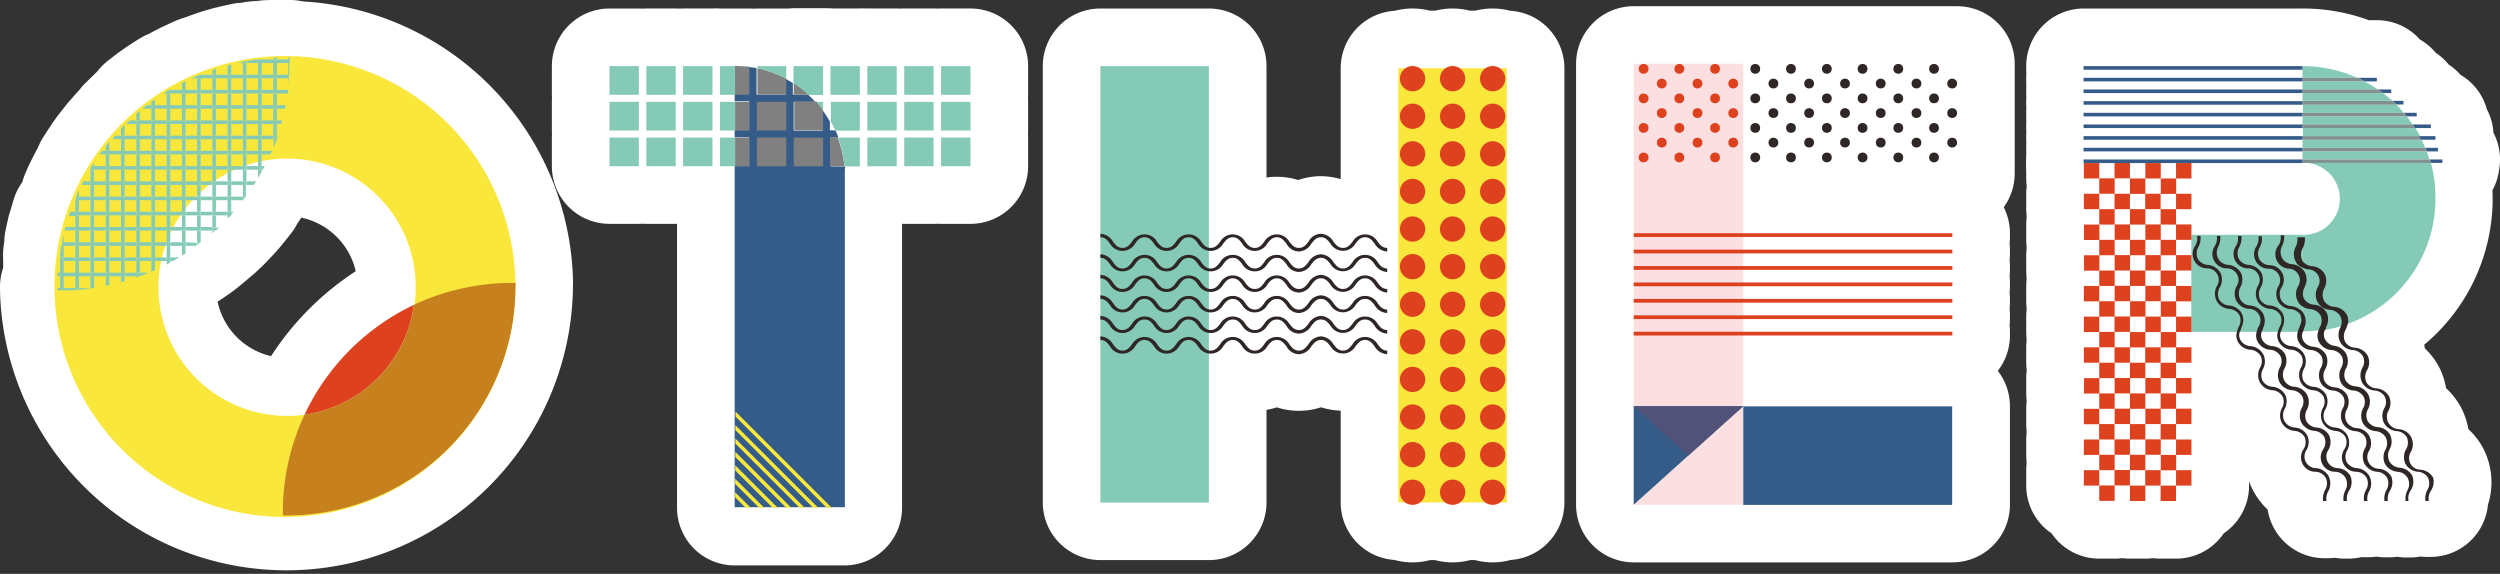 <svg xmlns="http://www.w3.org/2000/svg" width="173.55" height="39.84"><rect width="100%" height="100%" fill="#333333" stroke="none"/><defs><style>.cls-1,.cls-7{fill:#fff}.cls-1,.cls-8{stroke:#fff;stroke-linejoin:round;stroke-width:8px}.cls-2{fill:#fae73c}.cls-3,.cls-8{fill:none}.cls-4{fill:#84cab7}.cls-5{fill:#de411e}.cls-9{fill:#355c88}.cls-10{fill:gray}.cls-12{fill:#2f2725}.cls-14{fill:#80918e}</style></defs><g id="レイヤー_2" data-name="レイヤー 2"><g id="レイヤー_2-2" data-name="レイヤー 2"><path class="cls-1" d="M35.78 19.64A15.88 15.88 0 0020.14 4.07V4H19c-.27 0-.54 0-.81.07h-.25c-.26 0-.52.07-.77.12h-.25l-.42.09-.39.09-.25.06c-.27.08-.54.15-.81.24l-.25.09q-.4.13-.81.3h-.06l-.19.07-.39.18-.41.19-.25.13c-.28.14-.55.29-.81.44h-.07l-.18.11-.22.14c-.2.13-.4.26-.59.4l-.25.17-.31.24-.32.25-.24.32-.24.21-.46.45-.26.25v.05l-.25.26c-.16.16-.31.33-.45.5l-.22.24c-.05.06-.09.12-.14.17l-.25.32-.25.32-.18.25-.38.57-.15.24-.1.15v.1q-.24.39-.45.81c0 .08-.09.16-.13.25l-.18.37c-.06.14-.13.29-.19.44a.61.61 0 000 .12l-.06.12c-.1.27-.21.54-.3.81l-.28.3-.24.81-.06.19-.06.26-.12.55v.25c0 .09-.06.35-.08.53s0 .18 0 .27v2.04H4v.2a15.89 15.89 0 0031.77 0v-.5zm-24.78.3a10 10 0 01.11-1.34l.5-.24.25-.14.18-.1.43-.25.2-.12.25-.16c.26-.16.51-.34.77-.52l.25-.19c.27-.21.52-.42.77-.64l.2-.17L15 16l.21-.2q.32-.28.6-.6L16 15l.06-.06.17-.19c.22-.25.43-.51.64-.78l.19-.24a.21.21 0 010-.06c.17-.25.35-.5.51-.75.05-.09.11-.17.16-.25l.13-.23c.09-.14.17-.29.25-.43l.09-.15c0-.08.08-.17.13-.25s.13-.27.19-.4a8.2 8.2 0 011.37-.21 8.93 8.93 0 018.93 8.92 9.74 9.74 0 01-.08 1.22 15.91 15.91 0 00-7.6 7.63 10.36 10.36 0 01-1.25.08A8.93 8.93 0 0111 19.94z"/><path class="cls-2" d="M35.78 19.64a16 16 0 100 .5v-.5zm-24.78.3a8.93 8.93 0 0117.86 0 9.74 9.74 0 01-.08 1.22 8.94 8.94 0 01-7.6 7.63 8.65 8.65 0 01-1.25.08A8.93 8.93 0 0111 19.94z"/><path class="cls-3" d="M7.59 13.89h.81v.81h-.81zm1.06-2.11h.81v.81h-.81zm0 1.06h.81v.81h-.81zm2.11-4.23h.81v.81h-.81zm5.29 4.23h.81v.81h-.81zm-1.06 1.05h.81v.81h-.81zm-7.4 1.06h.81v.81h-.81zm3.17-4.23h.81v.81h-.81zM9.7 11.78h.81v.81H9.7zm8.46-3.17h.81v.81h-.81zM7.59 18.12h.81v.81h-.81zm2.11-7.4h.81v.81H9.7zm0 4.23h.81v.81H9.7zm-1.05 1.06h.81v.81h-.81zm-2.12 0h.81v.81h-.81zm0 2.11h.81v.81h-.81zm4.23-3.17h.81v.81h-.81zm1.06-1.06h.81v.81h-.81zM9.7 16.01h.81v.81H9.7zm-3.17 1.06h.81v.81h-.81zm3.98-8.71v-.81h-.63l-.18.15v.66zm3.42 6.59h.81v.81h-.81zm-6.34 1.06h.81v.81h-.81zm5.29 0h.81v.81h-.81zM9.7 8.61h.81v.81H9.7zm2.93-2.37v-.48c-.28.14-.55.29-.81.44zM4.42 18.12h.81v.81h-.81zM14.99 7.55h.81v.81h-.81zm-.25-2.36v-.33q-.4.13-.81.3zm1.06 0v-.66c-.27.08-.54.15-.81.24v.42zm-2.12 1.05v-.8h-.39l-.41.19v.61zm2.37.25h.81v.81h-.81zm-5.54.57l-.31.24h.31zm-1.86 2.6h.81v.81h-.81zm-3.17 7.41h.81v.81h-.81zm6.09-9.77v-.81h-.22c-.2.13-.4.26-.59.4v.41zm1.31 1.31h.81v.81h-.81zm3.98-3.42v-.81h-.42l-.39.09v.72zm-5.04 3.42h.81v.81h-.81zm7.4-4.23h.81v.81h-.81zM5.48 18.12h.81v.81h-.81zm6.34-8.46h.81v.81h-.81zm-1.06 0h.81v.81h-.81zM19 4.13V4c-.27 0-.54 0-.81.07zm-5.07 3.42h.81v.81h-.81zM9.7 9.66h.81v.81H9.7zm8.21-5.53zM8.65 18.12h.81v.81h-.81zm0-1.05h.81v.81h-.81zm9.51-11.63h.81v.81h-.81zm-1.05 2.11h.81v.81h-.81zm1.05-3.17h.81v.81h-.81zm0 2.11h.81v.81h-.81zm0 1.06h.81v.81h-.81zm-6.34 0h.81v.81h-.81zm1.06 7.4h.81v.81h-.81zm-2.12 1.06h.81v.81h-.81zm3.17-3.17h.81v.81h-.81zm1.06-1.06h.81v.81h-.81zm-3.17 4.23h.81v.81h-.81zm5.29-11.63h.81v.81h-.81zm-3.18 9.51h.81v.81h-.81zm3.18-3.17h.81v.81h-.81zm-3.18-4.23h.81v.81h-.81zm2.12 4.23h.81v.81h-.81zm-1.06-5.28h.81v.81h-.81zm1.06 6.34h.81v.81h-.81zm-3.17-5.29h.81v.81h-.81zm4.23-1.05h.81v.81h-.81zm-1.06 0h.81v.81h-.81zm1.06 3.17h.81v.81h-.81zm-4.23 5.28h.81v.81h-.81zm4.23-4.23h.81v.81h-.81zM5.48 19.18h.81v.81h-.81zm9.51-9.52h.81v.81h-.81zM4.42 17.07h.81v.81h-.81zm11.63-7.41h.81v.81h-.81zm-5.29 7.41h.81v.81h-.81zm5.29-8.46h.81v.81h-.81zm0-1.06h.81v.81h-.81zm-2.12 4.23h.81v.81h-.81zm0-6.34h.81v.81h-.81zM4.42 19.18h.81v.81h-.81zm8.46-6.34h.81v.81h-.81zm2.11-2.12h.81v.81h-.81zM9.7 17.07h.81v.81H9.7zm-3.17-2.12h.81v.81h-.81zm1.06 2.12h.81v.81h-.81zm4.23-2.12h.81v.81h-.81zm0-8.46h.81v.81h-.81zm-4.23 6.35h.81v.81h-.81zm5.29-5.29h.81v.81h-.81zm-6.35 4.23h.81v.81h-.81zm-1.05 2.11h.81v.81h-.81zm9.51-7.4h.81v.81h-.81zm2.12 0h.81v.81h-.81zm-6.35 1.06h.81v.81h-.81zM8.65 19.18v.34l.81-.25v-.09zM4.17 17.6v.27zm3.42 1.58v.61l.81-.2v-.41zm5.29-8.46h.81v.81h-.81zm4.23 1.06v.81h.67l.13-.23v-.58zM4.17 18.12H4.1c0 .27 0 .54-.07.81h.14zm13.99-6.19a1.09 1.09 0 00.08-.15h-.08zm-1.05 1.66c.17-.25.35-.5.51-.75h-.51zm-8.46.3h.81v.81h-.81zm-2.12 0h.81v.81h-.81zm4.23-2.11h.81v.81h-.81zM5.23 15h-.45l-.24.81h.69zm12.93-5.34v.81h.71a2.29 2.29 0 00.1-.23v-.58zm0 1.87h.22c.13-.26.26-.53.38-.81h-.6zm-5.28 6.06c.26-.16.52-.34.77-.52h-.77zm-7.65-.77V16h-.75l-.06.26v.55zm5.53-3.98h.81v.81h-.81zm3.17-4.23h.81v.81h-.81zM15 15v.81h.21q.32-.28.6-.6V15zm-3.18-3.22h.81v.81h-.81zm-5.29 7.4V20l.55-.09.26-.05v-.66zm-1.05-4.23h.81v.81h-.81zm6.34-4.23h.81v.81h-.81zm3.17 2.12h.81v.81h-.81zm-6.34-2.12h.81v.81h-.81zm-4.48 8.46H4V20h.17zm3.42-8.46h.81v.81h-.81zm2.11 2.12h.81v.81H9.7zM13.93 16v.81c.27-.21.52-.42.77-.64V16zm2.12-2.11v.81h.17c.22-.25.43-.51.64-.78zm-1.06-5.28h.81v.81h-.81zM9.7 18.12v.81h.63l.18-.07v-.74zm-2.11-6.34h.81v.81h-.81zm.81-1.31v-.81h-.67c-.05.06-.09.12-.14.17v.64zm-1.87 2.37h.81v.81h-.81zm7.4-3.18h.81v.81h-.81zm-5.28 5.29h.81v.81h-.81zm-1.31-4.8l-.25.32h.25zm4.48 8.07l.18-.1h-.18zM8.4 8.92c-.16.16-.31.33-.45.5h.45zm1.06.5v-.81H8.7v.81zm-3.98 6.59h.81v.81h-.81zm3.98-8.1L9 8.36h.5zm4.47 2.81h.81v.81h-.81zm5.29-5.28v.8H20a.49.49 0 010-.12v-.68zm0-1.31H20V4h-.81zm0 4.23h.38c.07-.27.14-.54.2-.81h-.58zm-6.34 1.3h.81v.81h-.81zm6.34-2.36h.62a1.74 1.74 0 00.05-.22l.11-.59h-.76zM6.28 13.65v-.81h-.63c-.06.12-.12.24-.17.37v.44zm12.94-4.23h.06c.09-.27.18-.54.25-.81h-.31zm-7.4 3.42h.81v.81h-.81zm-1.06 1.05h.81v.81h-.81zm0 4.23v.63l.81-.39v-.24zm2.12-6.34h.81v.81h-.81zm-7.65 2.11h-.06l-.3.81h.36zm4.47 0h.81v.81H9.7zm2.12 3.18v.8h.61l.2-.12v-.68zm-5.54-5.29q-.24.39-.45.81h.5zm1.06-.25v-.81h-.43l-.38.57v.24z"/><path class="cls-4" d="M4.17 18.12h.25v.81h-.25zm0 1.06h.25v.81h-.25zm.25-1.31v-.8h-.17c0 .17-.06.35-.08.53v.27zm0-1.6l-.12.55h.12zm.81 2.91h.25v.81h-.25zm0-3.17h.25v.81h-.25zm0-1.06h.25v.81h-.25zm.25-1.74c-.07.14-.14.29-.2.44h.2zm-.25 4.91h.25v.81h-.25zm0-1.05h.25v.81h-.25zm0-3.18h.25v.81h-.25zm1.05 4.23h.25v.81h-.25zm0 1.06V20h.25v-.8zm0-7.4h.25v.81h-.25zm0 1.06h.25v.81h-.25zm0 2.11h.25v.81h-.25zm0 2.12h.25v.81h-.25zm0-1.06h.25v.81h-.25zm0-2.12h.25v.81h-.25zm.25-2.6l-.15.24h.15zm.81 2.6h.25v.81h-.25zm0 2.12h.25v.81h-.25zm0-5.29h.25v.81h-.25zm0 2.12h.25v.81h-.25zm0-1.06h.25v.81h-.25zm0 5.29h.25v.81h-.25zm0 2.11v.66l.25-.05v-.61zm0-1.06h.25v.81h-.25zm.25-7.65v-.64l-.25.32v.32zm-.25 4.48h.25v.81h-.25zm1.06 4.23v.41l.25-.07v-.34zm0-1.06h.25v.81H8.4zm0-2.11h.25v.81H8.4zm0-2.12h.25v.81H8.4zm0 3.18h.25v.81H8.4zm0-5.29h.25v.81H8.4zm0-1.06h.25v.81H8.4zm0 2.12h.25v.81H8.4zm0-3.18h.25v.81H8.4zm.25-.24v-.76l-.25.26v.5zm-.25 5.53h.25v.81H8.4zm1.06-5.29h.25v.81h-.25zm0 4.23h.25v.81h-.25zm0 1.06h.25v.81h-.25zm0 2.12h.25v.81h-.25zm0-8.46h.25v.81h-.25zm0 2.11h.25v.81h-.25zm0 2.12h.25v.81h-.25zm.24-4.48V7.7l-.24.21v.45zm-.24 7.65h.25v.81h-.25zm0 3.26l.23-.09h-.23zm0-7.49h.25v.81h-.25zm0 6.34h.25v.81h-.25zm1.3-10.82v-.41l-.25.17v.24zm-.25 3.42h.25v.81h-.25zm0 5.29h.25v.81h-.25zm0-2.12h.25v.81h-.25zm0-5.28h.25v.81h-.25zm0 4.23h.25v.81h-.25zm0-5.29h.25v.81h-.25zm0 4.23h.25v.81h-.25zm0 3.17h.25v.81h-.25zm0-5.29h.25v.81h-.25zm0 7.41h.25v.81h-.25zm0 1.05v.74l.25-.11v-.63zm1.06-6.34h.25v.81h-.25zm0 4.23h.25v.81h-.25zm0-2.12h.25v.81h-.25zm0 3.18h.25v.81h-.25zm0-7.41h.25v.81h-.25zm.25-3.46h-.07.07zm-.25 4.52h.25v.81h-.25zm0 7.4v.24l.25-.14v-.1zm0-10.57h.25v.81h-.25zm0 5.29h.25v.81h-.25zm0-4.23h.25v.81h-.25zm0 6.34h.25v.81h-.25zm0-8.46h.25v.81h-.25zm1.06 8.46h.25v.81h-.25zm0-6.34h.25v.81h-.25zm.25-2.37v-.61l-.25.13v.48zm-.25 10.83v.68l.25-.16v-.52zm0-6.35h.25v.81h-.25zm0 2.12h.25v.81h-.25zm0-1.06h.25v.81h-.25zm0-4.23h.25v.81h-.25zm0 8.46h.25v.81h-.25zm0-6.35h.25v.81h-.25zm0 4.23h.25v.81h-.25zm0-7.4h.25v.81h-.25zm1.05 7.4h.25v.81h-.25zm0-3.17h.25v.81h-.25zm0-5.28h.25v.81h-.25zm.25-.28h-.06.06zm-.25 7.68h.25v.81h-.25zm0-1.06h.25v.81h-.25zm0-5.29h.25v.81h-.25zm0 9.52h.25v.81h-.25zm0-8.46h.25v.81h-.25zm0 2.11h.25v.81h-.25zm0-1.05h.25v.81h-.25zm0 6.34h.25v.81h-.25zm1.06-1.06h.25v.81h-.25zm0-8.45h.25v.81h-.25zm0 10.74l.2-.17h-.2zm0-8.63h.25v.81h-.25zM15 5.19v-.42l-.25.09v.33zm-.26 5.53h.25v.81h-.25zm0 4.23h.25v.81h-.25zm0-3.17h.25v.81h-.25zm0 1.06h.25v.81h-.25zm0-6.35h.25v.81h-.25zm0 2.12h.25v.81h-.25zm0 1.05h.25v.81h-.25zm1.06 3.18h.25v.81h-.25zm0-4.23h.25v.81h-.25zm0 1.05h.25v.81h-.25zm.25-4.47v-.72l-.25.06v.66zm-.25 9.97L16 15h-.2zm0-7.61h.25v.81h-.25zm0-1.06h.25v.81h-.25zm0 7.4h.25v.81h-.25zm0-8.45h.25v.81h-.25zm0 6.34h.25v.81h-.25zm0-1.06h.25v.81h-.25zm1.06 0h.25v.81h-.25zm0-3.17h.25v.81h-.25zm0 1.06h.25v.81h-.25zm0 5.31zm0-8.48h.25v.81h-.25zm0 7.4v.81h.21a.21.21 0 010-.06v-.75zm0-6.35h.25v.81h-.25zm0-2.11h.25v.81h-.25zm0 5.28h.25v.81h-.25zm0 2.12h.25v.81h-.25zm1.05-5.29h.25v.81h-.25zm0-1.05h.25v.81h-.25zm0 6.34v.58c.09-.14.17-.29.25-.43v-.15zm0-3.17h.25v.81h-.25zm0 2.11h.25v.81h-.25zm0-6.34h.25v.81h-.25zm0 5.28h.25v.81h-.25zm.25-5.53h-.25.25zm-.25 3.42h.25v.81h-.25zM19 10.24c.08-.19.15-.38.22-.58H19zm-.03-5.86h.25v.81h-.25zm0 4.23h.25v.81h-.25zm0-3.17h.25v.81h-.25zm.25-1.31V4H19v.1zm-.25 3.42h.25v.81h-.25zm0-1.06h.25v.81h-.25zM20 5.19h.08v-.81H20zm.14-1.06V4H20v.13zM20 6.12c0-.22 0-.45.06-.68H20zM4 20v.15h.17V20zm.42 0v.15h.81V20zm1.06 0v.1c.27 0 .54 0 .8-.08zm-1.31 0v.15h.25V20zm1.06 0v.12h.25V20zm1.05 0h.17-.17zm.25-1.07h.81v.25h-.81zm-1.05 0h.81v.25h-.81zm2.11 0h.81v.25h-.81zm2.11.25c.22-.08.43-.16.63-.25H9.7zm-5.53-.25H4v.25h.15zm4.48 0h.81v.25h-.81zm-4.23 0h.81v.25h-.81zm-.25 0h.25v.25h-.25zm1.06 0h.25v.25h-.25z"/><path class="cls-4" d="M6.28 18.93h.25v.25h-.25zm1.06 0h.25v.25h-.25zm1.06 0h.25v.25H8.4zm1.06 0v.25h.24v-.25zm2.36-.81H12l.43-.25h-.61zm-7.65-.25v.25h.07zm4.48 0h.81v.25h-.81zm2.11 0h.81v.25h-.81zm-4.23 0h.81v.25h-.81zm-1.05 0h.81v.25h-.81zm4.22 0h.81v.25H9.7zm-5.28 0h.81v.25h-.81zm3.17 0h.81v.25h-.81z"/><path class="cls-4" d="M4.17 17.87h.25v.25h-.25zm1.06 0h.25v.25h-.25zm1.05 0h.25v.25h-.25zm1.06 0h.25v.25h-.25zm1.06 0h.25v.25H8.4zm1.06 0h.25v.25h-.25zm1.05 0h.25v.25h-.25zm1.06 0h.25v.25h-.25zm-7.15-1.05h.81v.25h-.81zm6.34 0h.81v.25h-.81zm-1.06 0h.81v.25H9.7zm-2.11 0h.81v.25h-.81zm-2.11 0h.81v.25h-.81zm1.05 0h.81v.25h-.81zm6.35 0v.25h.77v-.22zm-1.06 0h.81v.25h-.81zm-3.17 0h.81v.25h-.81zm5.28.03z"/><path class="cls-4" d="M4.42 16.82H4.3v.25h.17zm.81 0h.25v.25h-.25zm1.05 0h.25v.25h-.25zm1.06 0h.25v.25h-.25zm1.06 0h.25v.25H8.4zm1.06 0h.25v.25h-.25zm1.05 0h.25v.25h-.25zm1.06 0h.25v.25h-.25zm1.06 0h.25v.25h-.25zm1.05 0V17l.25-.19zm-2.92-1.06h.81v.25h-.81zm3.17 0h.81v.25h-.81zm-8.7 0h-.69l-.06.24h.75zm6.59 0h.81v.25h-.81zm1.06 0h.81v.25h-.81zm-3.18 0h.81v.25H9.7zm-1.05 0h.81v.25h-.81zM15 16l.21-.2H15zm-9.52-.24h.81v.25h-.81zm2.11 0h.81v.25h-.81zm-1.06 0h.81v.25h-.81z"/><path class="cls-4" d="M5.23 15.76h.25v.25h-.25zm1.05 0h.25v.25h-.25zm1.06 0h.25v.25h-.25zm1.06 0h.25v.25H8.4zm1.06 0h.25v.25h-.25zm1.05 0h.25v.25h-.25zm1.06 0h.25v.25h-.25zm1.06 0h.25v.25h-.25zm1.05 0h.25v.25h-.25zm1.06 0V16H15v-.2zM6.53 14.7h.81v.25h-.81zm4.23 0h.81v.25h-.81zm1.06 0h.81v.25h-.81zm4.23.19l.17-.19h-.17zM5.23 14.7h-.36l-.09.3h.45zm2.36 0h.81v.25h-.81zm-2.11 0h.81v.25h-.81zm3.17 0h.81v.25h-.81zm5.28 0h.81v.25h-.81zm-4.23 0h.81v.25H9.7zm3.18 0h.81v.25h-.81zm2.11 0h.81v.25h-.81zm-9.76 0h.25v.25h-.25z"/><path class="cls-4" d="M6.28 14.7h.25v.25h-.25zm1.06 0h.25v.25h-.25zm1.06 0h.25v.25H8.4zm1.06 0h.25v.25h-.25zm1.05 0h.25v.25h-.25zm1.06 0h.25v.25h-.25zm1.06 0h.25v.25h-.25zm1.05 0h.25v.25h-.25zm1.06 0h.25v.25h-.25zm1.06 0v.3h.2l.06-.06v-.24zM5.48 13.65h.81v.25h-.81zm4.22 0h.81v.25H9.7zm1.06 0h.81v.25h-.81zm1.06 0h.81v.25h-.81zm-3.17 0h.81v.25h-.81zm7.4 0h.81v.25h-.81zm-8.46 0h.81v.25h-.81zm5.29 0h.81v.25h-.81zm-7.65.12l-.06.12h.06zm1.3-.12h.81v.25h-.81zm8.46 0h.81v.25h-.81zm-1.06 0h.81v.25h-.81zm-8.45.24v-.24h-.2a.61.61 0 000 .12v.12z"/><path class="cls-4" d="M6.28 13.65h.25v.25h-.25zm1.06 0h.25v.25h-.25zm1.06 0h.25v.25H8.4zm1.06 0h.25v.25h-.25zm1.05 0h.25v.25h-.25zm1.06 0h.25v.25h-.25zm1.06 0h.25v.25h-.25zm1.05 0h.25v.25h-.25zm1.06 0h.25v.25h-.25zm1.06 0h.25v.25h-.25zm1.06.24l.19-.24h-.21zm-3.98-1.3h.81v.25h-.81zm1.05 0h.81v.25h-.81zm2.12 0h.81v.25h-.81zm-1.06 0h.81v.25h-.81zm-8.71 0h-.5c0 .08-.09.16-.13.25h.63zm1.31 0h.81v.25h-.81zm3.17 0h.81v.25h-.81zm6.35.25h.51c.05-.09.11-.17.16-.25h-.67zm-5.29-.25h.81v.25h-.81zm-3.17 0h.81v.25h-.81zm-2.12 0h.81v.25h-.81zm3.17 0h.81v.25H9.7z"/><path class="cls-4" d="M6.28 12.59h.25v.25h-.25zm1.06 0h.25v.25h-.25zm1.06 0h.25v.25H8.4zm1.06 0h.25v.25h-.25zm1.05 0h.25v.25h-.25zm1.06 0h.25v.25h-.25zm1.06 0h.25v.25h-.25zm1.05 0h.25v.25h-.25zm1.06 0h.25v.25h-.25zm1.06 0h.25v.25h-.25zm1.06 0h.25v.25h-.25zm1.3-.81h.08l.14-.25h-.22zm-1.05-.25h.81v.25h-.81zm-10.58 0h.81v.25h-.81zm1.06 0h.81v.25h-.81zm3.17 0h.81v.25h-.81zm-1.06 0h.81v.25H9.7zm6.35 0h.81v.25h-.81zm-4.23 0h.81v.25h-.81zm-3.17 0h.81v.25h-.81zm-2.37.15v.1zm6.6-.15h.81v.25h-.81zm2.11 0h.81v.25h-.81zm-1.06 0h.81v.25h-.81z"/><path class="cls-4" d="M6.53 11.78v-.25h-.15l-.1.15v.1zm.81-.25h.25v.25h-.25zm1.06 0h.25v.25H8.4zm1.06 0h.25v.25h-.25zm1.05 0h.25v.25h-.25zm1.06 0h.25v.25h-.25zm1.06 0h.25v.25h-.25zm1.05 0h.25v.25h-.25zm1.06 0h.25v.25h-.25zm1.06 0h.25v.25h-.25zm1.06 0h.25v.25h-.25zm1.05 0h.25v.25h-.25zM7.34 10.47h-.25l-.18.25h.43zm.25 0h.81v.25h-.81zm3.17 0h.81v.25h-.81zm4.23 0h.81v.25h-.81zm-5.29 0h.81v.25H9.7zm6.35 0h.81v.25h-.81zm-3.17 0h.81v.25h-.81zm-1.06 0h.81v.25h-.81zm6.34.25h.6a1.89 1.89 0 00.11-.25h-.71zm-9.51-.25h.81v.25h-.81zm8.46 0h.81v.25h-.81zm-3.18 0h.81v.25h-.81zm-6.59 0h.25v.25h-.25zm1.06 0h.25v.25H8.4z"/><path class="cls-4" d="M9.46 10.47h.25v.25h-.25zm1.05 0h.25v.25h-.25zm1.06 0h.25v.25h-.25zm1.06 0h.25v.25h-.25zm1.05 0h.25v.25h-.25zm1.06 0h.25v.25h-.25zm1.06 0h.25v.25h-.25zm1.06 0h.25v.25h-.25zm1.05 0h.25v.25h-.25zm-5.03-1.05h.81v.25h-.81zm-2.12 0h.81v.25h-.81zm-1.06 0h.81v.25H9.7zm-1.3 0H8l-.22.24h.62zm7.65 0h.81v.25h-.81zm-1.06 0h.81v.25h-.81zm-1.06 0h.81v.25h-.81zm-2.11 0h.81v.25h-.81zm5.29 0h.81v.25h-.81zm-8.46 0h.81v.25h-.81zm9.51 0h.81v.25h-.81zm1.06.17l.06-.17h-.06zM8.4 9.42h.25v.25H8.4z"/><path class="cls-4" d="M9.46 9.42h.25v.25h-.25zm1.05 0h.25v.25h-.25zm1.06 0h.25v.25h-.25zm1.06 0h.25v.25h-.25zm1.05 0h.25v.25h-.25zm1.06 0h.25v.25h-.25zm1.06 0h.25v.25h-.25zm1.06 0h.25v.25h-.25zm1.05 0h.25v.25h-.25zm1.09 0v.24h.22v-.24zm-.84-1.06h.81v.25h-.81zm-6.34 0h.81v.25h-.81zm3.17 0h.81v.25h-.81zm1.06 0h.81v.25h-.81zm-6.35 0h.81v.25H9.7zm9.52.25h.31c0-.09 0-.17.07-.25h-.38zm-5.29-.25h.81v.25h-.81zm-4.47 0H9l-.26.25h.76zm7.65 0h.81v.25h-.81zm-6.35 0h.81v.25h-.81zm2.12 0h.81v.25h-.81z"/><path class="cls-4" d="M9.46 8.36h.25v.25h-.25zm1.05 0h.25v.25h-.25zm1.06 0h.25v.25h-.25zm1.06 0h.25v.25h-.25zm1.05 0h.25v.25h-.25zm1.06 0h.25v.25h-.25zm1.06 0h.25v.25h-.25zm1.06 0h.25v.25h-.25zm1.05 0h.25v.25h-.25zm1.06 0h.25v.25h-.25zm-.81-1.06h.81v.25h-.81zm1.06.25h.58V7.3h-.62zm-2.11-.25h.81v.25h-.81zm-5.29 0h.81v.25h-.81zm2.11 0h.81v.25h-.81zm1.06 0h.81v.25h-.81zm-4.48 0h-.31l-.32.25h.63zm5.54 0h.81v.25h-.81zm-5.29 0h.81v.25h-.81zm2.12 0h.81v.25h-.81zm-2.37 0h.25v.25h-.25zm1.06 0h.25v.25h-.25zm1.06 0h.25v.25h-.25z"/><path class="cls-4" d="M13.68 7.3h.25v.25h-.25zm1.06 0h.25v.25h-.25zm1.06 0h.25v.25h-.25zm1.06 0h.25v.25h-.25zm1.05 0h.25v.25h-.25zm1.06 0h.25v.25h-.25zm.25-.81H20v-.25h-.8zm-5.29-.25h.81v.25h-.81zm4.23 0h.81v.25h-.81zm-1.05 0h.81v.25h-.81zm-1.06 0h.81v.25h-.81zm-4.48.11l-.22.14h.22zm1.31-.11h.81v.25h-.81zm-1.06 0h.81v.25h-.81zm3.17 0h.81v.25h-.81zm-3.17.25v-.25h-.07l-.18.11v.14zm.81-.25h.25v.25h-.25z"/><path class="cls-4" d="M13.68 6.24h.25v.25h-.25zm1.06 0h.25v.25h-.25zm1.06 0h.25v.25h-.25zm1.06 0h.25v.25h-.25zm1.05 0h.25v.25h-.25zm1.06 0h.25v.25h-.25zm-3.98-1.05h.81v.25h-.81zm-1.06 0h.81v.25h-.81zm5.29 0h.81v.25h-.81zm-1.06 0h.81v.25h-.81zm-2.11 0h.81v.25h-.81zm1.06 0h.81v.25h-.81zm-3.43.07l-.39.18h.39zm.25.18v-.25h-.06l-.19.07v.18zm.81-.25h.25v.25h-.25zm1.06 0h.25v.25h-.25zm1.06 0h.25v.25h-.25z"/><path class="cls-4" d="M17.91 5.19h.25v.25h-.25zm1.06 0h.25v.25h-.25zm1.03.25h.06a2.29 2.29 0 000-.25H20zm-1.84-1.31h.81v.25h-.81zm-.25.25v-.25c-.26 0-.52.07-.77.12v.13zm-1.05-.09l-.42.09h.42zm2.36-.16h.81v.25h-.81zm-2.11.25v-.13h-.25v.09zm.8-.25h.25v.25h-.25zm1.06 0h.25v.25h-.25z"/><path class="cls-4" d="M20 4.38h.11v-.25H20z"/><path class="cls-5" d="M28.74 21.16a8.94 8.94 0 01-7.6 7.63 15.91 15.91 0 017.6-7.63z"/><path d="M35.78 19.89v.25a15.89 15.89 0 01-15.64 15.64h-.5v-.25a15.41 15.41 0 01.25-2.82 15.74 15.74 0 011.25-3.92 8.94 8.94 0 007.6-7.63 15.61 15.61 0 014-1.27 15.41 15.41 0 012.82-.25h.25z" fill="#c6801d"/><path class="cls-7" d="M42.31 4.59h2.04v1.99h-2.04zm0 2.48h2.04v1.99h-2.04zm0 2.48h2.04v1.99h-2.04zm2.56-4.96h2.04v1.99h-2.04zm0 2.48h2.04v1.99h-2.04zm0 2.48h2.04v1.99h-2.04zm2.55-4.96h2.04v1.99h-2.04zm0 2.48h2.04v1.99h-2.04zm0 2.48h2.04v1.99h-2.04zm10.23-4.96h2.04v1.99h-2.04z"/><path class="cls-7" d="M57.65 8.44a7.56 7.56 0 00-.51-.79v-.58h-.49a1.88 1.88 0 00-.24-.25c-.08-.09-.17-.17-.25-.25h1v-2h-2v1.19l-.52-.3v-.87h-2v.14L52 4.65v-.06h-2v2h1v.5h-1v2h1v.5h-1v2h1v23.66h7.62V11.57h1.07v-2h-1.52c-.06-.17-.13-.34-.2-.5h1.72v-2h-2zm2.56-3.85h2.04v1.99h-2.04zm0 2.48h2.04v1.99h-2.04zm0 2.48h2.04v1.99h-2.04zm2.56-4.96h2.04v1.99h-2.04zm0 2.48h2.04v1.99h-2.04zm0 2.48h2.04v1.99h-2.04zm2.56-4.96h2.04v1.99h-2.04zm0 2.48h2.04v1.99h-2.04zm0 2.48h2.04v1.99h-2.04z"/><path class="cls-2" d="M42.31 4.59h2.04v1.99h-2.04zm0 2.48h2.04v1.99h-2.04zm0 2.48h2.04v1.99h-2.04zm2.56-4.96h2.04v1.99h-2.04zm0 2.48h2.04v1.99h-2.04zm0 2.48h2.04v1.99h-2.04zm2.55-4.96h2.04v1.99h-2.04zm0 2.48h2.04v1.99h-2.04zm0 2.48h2.04v1.99h-2.04zm10.23-4.96h2.04v1.99h-2.04z"/><path class="cls-2" d="M57.65 8.44a7.56 7.56 0 00-.51-.79v-.58h-.49a1.88 1.88 0 00-.24-.25c-.08-.09-.17-.17-.25-.25h1v-2h-2v1.19l-.52-.3v-.87h-2v.14L52 4.65v-.06h-2v2h1v.5h-1v2h1v.5h-1v2h1v23.66h7.62V11.57h1.07v-2h-1.52c-.06-.17-.13-.34-.2-.5h1.72v-2h-2zm2.56-3.85h2.04v1.99h-2.04zm0 2.48h2.04v1.99h-2.04zm0 2.48h2.04v1.99h-2.04zm2.56-4.96h2.04v1.99h-2.04zm0 2.48h2.04v1.99h-2.04zm0 2.48h2.04v1.99h-2.04zm2.56-4.96h2.04v1.99h-2.04zm0 2.48h2.04v1.99h-2.04zm0 2.48h2.04v1.99h-2.04z"/><path class="cls-8" d="M42.31 4.59h2.04v1.99h-2.04zm0 2.48h2.04v1.99h-2.04zm0 2.48h2.04v1.99h-2.04zm2.56-4.96h2.04v1.99h-2.04zm0 2.48h2.04v1.99h-2.04zm0 2.48h2.04v1.99h-2.04zm2.55-4.96h2.04v1.99h-2.04zm0 2.48h2.04v1.99h-2.04zm0 2.48h2.04v1.99h-2.04zm10.23-4.96h2.04v1.99h-2.04z"/><path class="cls-8" d="M57.65 8.44a7.56 7.56 0 00-.51-.79v-.58h-.49a1.88 1.88 0 00-.24-.25c-.08-.09-.17-.17-.25-.25h1v-2h-2v1.19l-.52-.3v-.87h-2v.14L52 4.65v-.06h-2v2h1v.5h-1v2h1v.5h-1v2h1v23.66h7.62V11.57h1.07v-2h-1.52c-.06-.17-.13-.34-.2-.5h1.72v-2h-2zm2.56-3.85h2.04v1.99h-2.04zm0 2.48h2.04v1.99h-2.04zm0 2.48h2.04v1.99h-2.04zm2.56-4.96h2.04v1.99h-2.04zm0 2.48h2.04v1.99h-2.04zm0 2.48h2.04v1.99h-2.04zm2.56-4.96h2.04v1.99h-2.04zm0 2.48h2.04v1.99h-2.04zm0 2.48h2.04v1.99h-2.04z"/><path class="cls-9" d="M58.65 12.21v23H51V11.53h1v-2h-1v-.5h1v-2h-1v-.5h1V4.65l.52.08v1.84h2V5.46l.52.3v.81h1.06c.08.08.17.16.25.25a1.88 1.88 0 01.24.25H55.1v2h2V7.65a7.56 7.56 0 01.51.79v.61H58c.07.16.14.33.2.5h-.52v2h1c-.04.2-.03.45-.03.66z"/><path class="cls-4" d="M42.31 4.59h2.04v1.99h-2.04zm0 2.48h2.04v1.99h-2.04zm0 2.48h2.04v1.99h-2.04zm2.56-4.96h2.04v1.99h-2.04zm0 2.48h2.04v1.99h-2.04zm0 2.48h2.04v1.99h-2.04zm2.55-4.96h2.04v1.99h-2.04zm0 2.48h2.04v1.99h-2.04zm0 2.48h2.04v1.99h-2.04z"/><path class="cls-10" d="M52 4.65v1.92h-1v-2a8.1 8.1 0 011 .08z"/><path class="cls-4" d="M49.98 4.59h1.05v1.99h-1.05z"/><path class="cls-4" d="M52 4.59v.06a8.1 8.1 0 00-1-.06z"/><path class="cls-10" d="M51.03 7.07h.99v1.99h-.99z"/><path class="cls-4" d="M49.98 7.07h1.05v1.99h-1.05z"/><path class="cls-10" d="M51.03 9.55h.99v1.99h-.99z"/><path class="cls-4" d="M49.98 9.55h1.05v1.99h-1.05z"/><path class="cls-10" d="M54.58 5.46v1.11h-2V4.73a8 8 0 012 .73z"/><path class="cls-4" d="M54.58 4.59v.87a8 8 0 00-2-.73v-.14z"/><path class="cls-10" d="M52.54 7.07h2.04v1.99h-2.04zm0 2.48h2.04v1.99h-2.04zm3.62-2.98H55.1v-.81a8.26 8.26 0 011.06.81z"/><path class="cls-4" d="M57.14 4.59v2h-1a8.26 8.26 0 00-1.06-.81V4.59z"/><path class="cls-10" d="M57.14 7.65v1.4h-2v-2h1.55a6.82 6.82 0 01.45.6z"/><path class="cls-4" d="M57.14 7.07v.58a6.82 6.82 0 00-.49-.58z"/><path class="cls-10" d="M55.1 9.55h2.04v1.99H55.1z"/><path class="cls-4" d="M57.65 4.59h2.04v1.99h-2.04z"/><path class="cls-3" d="M58 9.05h-.32v-.61c.09.2.19.4.32.61z"/><path class="cls-4" d="M59.69 7.07v2H58c-.1-.21-.2-.41-.32-.61V7.07z"/><path class="cls-10" d="M58.62 11.53h-1v-2h.52a7.61 7.61 0 01.48 2z"/><path class="cls-4" d="M59.69 9.55v2h-1.07a7.61 7.61 0 00-.45-2zm.52-4.96h2.04v1.99h-2.04zm0 2.48h2.04v1.99h-2.04zm0 2.48h2.04v1.99h-2.04zm2.56-4.96h2.04v1.99h-2.04zm0 2.48h2.04v1.99h-2.04zm0 2.48h2.04v1.99h-2.04zm2.56-4.96h2.04v1.99h-2.04zm0 2.48h2.04v1.99h-2.04zm0 2.48h2.04v1.99h-2.04z"/><path class="cls-3" d="M54.58 35.25l-3.54-3.53v.58l2.95 2.95h.59zm.93 0l-4.46-4.46v.58l3.88 3.88h.58zm.94 0l-5.4-5.39v.58l4.81 4.81h.59zm2.2 0l-7.59-7.58v.9l6.68 6.68h.91zm-5.01 0l-2.6-2.59v.58l2.01 2.01h.59zm3.75 0l-6.33-6.33-.01.59 5.75 5.74h.59zm-4.69 0l-1.67-1.66v.58l1.09 1.08h.58zm-1.67-.73v.73h.73l-.73-.73z"/><path class="cls-2" d="M57.74 35.25l-6.68-6.68v.35l6.33 6.33h.35zm-.94 0l-5.75-5.74v.35l5.4 5.39h.35zm-.94 0l-4.81-4.81v.35l4.46 4.46h.35zm-.93 0l-3.88-3.88-.01.35 3.54 3.53h.35zm-.94 0l-2.95-2.95v.36l2.6 2.59h.35zm-.94 0l-2.01-2.01-.01.35 1.67 1.66h.35zm-.93 0l-1.09-1.08v.35l.73.73h.36z"/><path class="cls-1" d="M135.86 5.8V4.43h-22.45v30.61h22.12V28.2h-14.52v-4.91h14.52v-.27h-14.52v-.87h14.52v-.26h-14.52v-.88h14.52v-.26h-14.52v-.88h14.52v-.26h-14.52v-.88h14.52v-.26h-14.52v-.88h14.52v-.26h-14.52v-.88h14.52v-.26h-14.52v-4.15h14.85V5.8z"/><path class="cls-7" d="M113.86 4.43h22v7.61h-22z"/><path class="cls-9" d="M121.01 28.21h14.51v6.84h-14.51z"/><path d="M121.01 28.2v6.84h-7.6l7.6-6.84zm-7.6-23.77h7.61V28.2h-7.61z" fill="#fbdfe1"/><path class="cls-5" d="M113.41 16.19h22.12v.26h-22.12zm0 1.14h22.12v.26h-22.12zm0 1.14h22.12v.26h-22.12zm0 1.14h22.12v.26h-22.12zm0 1.14h22.12v.26h-22.12zm0 1.14h22.12v.26h-22.12zm0 1.14h22.12v.26h-22.12z"/><circle class="cls-12" cx="121.85" cy="4.78" r=".34"/><circle class="cls-12" cx="121.85" cy="6.83" r=".34"/><circle class="cls-12" cx="121.85" cy="8.88" r=".34"/><circle class="cls-12" cx="121.85" cy="10.93" r=".34"/><circle class="cls-12" cx="123.11" cy="5.8" r=".34"/><circle class="cls-12" cx="123.11" cy="7.85" r=".34"/><circle class="cls-12" cx="123.11" cy="9.9" r=".34"/><circle class="cls-12" cx="124.33" cy="4.78" r=".34"/><circle class="cls-12" cx="124.33" cy="6.83" r=".34"/><circle class="cls-12" cx="124.33" cy="8.88" r=".34"/><circle class="cls-12" cx="124.33" cy="10.93" r=".34"/><circle class="cls-12" cx="125.59" cy="5.8" r=".34"/><circle class="cls-12" cx="125.59" cy="7.85" r=".34"/><circle class="cls-12" cx="125.59" cy="9.9" r=".34"/><circle class="cls-12" cx="126.82" cy="4.78" r=".34"/><circle class="cls-12" cx="126.82" cy="6.83" r=".34"/><circle class="cls-12" cx="126.82" cy="8.88" r=".34"/><circle class="cls-12" cx="126.82" cy="10.93" r=".34"/><circle class="cls-12" cx="128.08" cy="5.8" r=".34"/><circle class="cls-12" cx="128.08" cy="7.85" r=".34"/><circle class="cls-12" cx="128.08" cy="9.9" r=".34"/><circle class="cls-5" cx="114.1" cy="4.78" r=".34"/><circle class="cls-5" cx="114.1" cy="6.83" r=".34"/><circle class="cls-5" cx="114.1" cy="8.88" r=".34"/><circle class="cls-5" cx="114.1" cy="10.93" r=".34"/><circle class="cls-5" cx="115.36" cy="5.8" r=".34"/><circle class="cls-5" cx="115.36" cy="7.85" r=".34"/><circle class="cls-5" cx="115.36" cy="9.9" r=".34"/><circle class="cls-5" cx="116.58" cy="4.78" r=".34"/><circle class="cls-5" cx="116.58" cy="6.83" r=".34"/><circle class="cls-5" cx="116.58" cy="8.88" r=".34"/><circle class="cls-5" cx="116.58" cy="10.93" r=".34"/><circle class="cls-5" cx="117.84" cy="5.8" r=".34"/><circle class="cls-5" cx="117.84" cy="7.85" r=".34"/><circle class="cls-5" cx="117.84" cy="9.9" r=".34"/><circle class="cls-5" cx="119.06" cy="4.78" r=".34"/><circle class="cls-5" cx="119.06" cy="6.83" r=".34"/><circle class="cls-5" cx="119.06" cy="8.88" r=".34"/><circle class="cls-5" cx="119.06" cy="10.93" r=".34"/><circle class="cls-5" cx="120.32" cy="5.8" r=".34"/><circle class="cls-5" cx="120.32" cy="7.85" r=".34"/><circle class="cls-5" cx="120.32" cy="9.9" r=".34"/><circle class="cls-12" cx="129.3" cy="4.78" r=".34"/><circle class="cls-12" cx="129.3" cy="6.83" r=".34"/><circle class="cls-12" cx="129.3" cy="8.88" r=".34"/><circle class="cls-12" cx="129.3" cy="10.93" r=".34"/><circle class="cls-12" cx="130.56" cy="5.8" r=".34"/><circle class="cls-12" cx="130.56" cy="7.85" r=".34"/><circle class="cls-12" cx="130.56" cy="9.9" r=".34"/><circle class="cls-12" cx="131.78" cy="4.78" r=".34"/><circle class="cls-12" cx="131.78" cy="6.83" r=".34"/><circle class="cls-12" cx="131.78" cy="8.88" r=".34"/><circle class="cls-12" cx="131.78" cy="10.93" r=".34"/><circle class="cls-12" cx="133.04" cy="5.8" r=".34"/><circle class="cls-12" cx="133.04" cy="7.85" r=".34"/><circle class="cls-12" cx="133.04" cy="9.9" r=".34"/><circle class="cls-12" cx="134.26" cy="4.78" r=".34"/><circle class="cls-12" cx="134.26" cy="6.83" r=".34"/><circle class="cls-12" cx="134.26" cy="8.88" r=".34"/><circle class="cls-12" cx="134.26" cy="10.93" r=".34"/><circle class="cls-12" cx="135.52" cy="5.8" r=".34"/><circle class="cls-12" cx="135.52" cy="7.85" r=".34"/><circle class="cls-12" cx="135.52" cy="9.9" r=".34"/><path class="cls-9" d="M113.41 35.04V28.2h7.6l-7.6 6.84z"/><path fill="#525278" d="M113.41 28.2h7.6l-3.8 3.42-3.8-3.42z"/><path class="cls-7" d="M95.63 16.77a1 1 0 00-1.73 0c-.19.24-.35.44-.67.44s-.48-.2-.67-.44a1.05 1.05 0 00-.86-.54 1 1 0 00-.86.54c-.19.24-.35.44-.67.44a.82.82 0 01-.67-.44 1 1 0 00-1.73 0c-.18.24-.34.44-.66.44s-.49-.2-.67-.44a1 1 0 00-1.73 0c-.18.24-.34.44-.67.44h-.12V4.59h-7.53v30.29h7.53V24.56a.53.53 0 00.12 0 1.08 1.08 0 00.87-.54c.18-.24.34-.45.66-.45s.49.21.67.45a1 1 0 001.73 0c.18-.24.34-.45.67-.45s.48.21.66.45a1 1 0 001.73 0c.19-.24.35-.45.67-.45s.48.21.67.45a1 1 0 001.72 0c.19-.24.35-.45.67-.45s.49.21.67.45a1.08 1.08 0 00.87.54v-.25c-.33 0-.49-.21-.67-.45a1 1 0 00-1.73 0c-.19.24-.35.45-.67.45s-.48-.21-.67-.45a1.07 1.07 0 00-.86-.54 1.06 1.06 0 00-.86.54c-.19.24-.35.45-.67.45s-.49-.21-.67-.45a1 1 0 00-1.73 0c-.18.24-.34.45-.66.45s-.49-.21-.67-.45a1 1 0 00-1.73 0c-.18.24-.34.45-.67.45h-.12v-1.17h.12a1.08 1.08 0 00.87-.54c.18-.24.34-.44.66-.44s.49.2.67.44a1 1 0 001.73 0c.18-.24.34-.44.67-.44s.48.2.66.44a1 1 0 001.73 0c.19-.24.35-.44.67-.44s.48.2.67.44a1 1 0 001.72 0c.19-.24.35-.44.67-.44s.49.2.67.44a1.08 1.08 0 00.87.54v-.25c-.33 0-.49-.2-.67-.44a1 1 0 00-1.73 0c-.19.24-.35.44-.67.44s-.48-.2-.67-.44a1.07 1.07 0 00-.86-.54 1.06 1.06 0 00-.86.54c-.19.24-.35.44-.67.44a.82.82 0 01-.67-.44 1 1 0 00-1.73 0c-.18.24-.34.44-.66.44s-.49-.2-.67-.44a1 1 0 00-1.73 0c-.18.24-.34.44-.67.44h-.12v-1.18h.12a1.05 1.05 0 00.87-.54c.18-.23.34-.44.66-.44s.49.21.67.44a1 1 0 001.73 0c.18-.23.34-.44.67-.44s.48.21.66.44a1 1 0 001.73 0c.19-.23.35-.44.67-.44s.48.21.67.44a1 1 0 001.72 0c.19-.23.35-.44.67-.44s.49.21.67.44a1.05 1.05 0 00.87.54v-.24c-.33 0-.49-.21-.67-.45a1 1 0 00-1.73 0c-.19.24-.35.45-.67.45s-.48-.21-.67-.45a1.07 1.07 0 00-.86-.54 1.06 1.06 0 00-.86.54c-.19.24-.35.45-.67.45s-.49-.21-.67-.45a1 1 0 00-1.73 0c-.18.24-.34.45-.66.45s-.49-.21-.67-.45a1 1 0 00-1.73 0c-.18.24-.34.45-.67.45h-.12v-1.18h.12a1.08 1.08 0 00.87-.54c.18-.24.34-.45.66-.45s.49.21.67.45a1 1 0 001.73 0c.18-.24.34-.45.67-.45s.48.21.66.45a1 1 0 001.73 0c.19-.24.35-.45.67-.45s.48.21.67.45a1 1 0 001.72 0c.19-.24.35-.45.67-.45s.49.21.67.45a1.08 1.08 0 00.87.54v-.25c-.33 0-.49-.2-.67-.44a1 1 0 00-1.73 0c-.19.24-.35.44-.67.44s-.48-.2-.67-.44a1.07 1.07 0 00-.86-.54 1.06 1.06 0 00-.86.54c-.19.24-.35.44-.67.44a.82.82 0 01-.67-.44 1 1 0 00-1.73 0c-.18.24-.34.44-.66.44s-.49-.2-.67-.44a1 1 0 00-1.73 0c-.18.24-.34.44-.67.44h-.12v-1.18h.12a1.05 1.05 0 00.87-.54c.18-.23.34-.44.66-.44s.49.21.67.44a1 1 0 001.73 0c.18-.23.34-.44.67-.44s.48.21.66.44a1 1 0 001.73 0c.19-.23.35-.44.67-.44s.48.21.67.44a1 1 0 001.72 0c.19-.23.35-.44.67-.44s.49.21.67.44a1.05 1.05 0 00.87.54v-.24c-.33 0-.49-.21-.67-.45a1 1 0 00-1.73 0c-.19.24-.35.45-.67.45s-.48-.21-.67-.45a1.07 1.07 0 00-.86-.54 1.06 1.06 0 00-.86.54c-.19.24-.35.45-.67.45s-.49-.21-.67-.45a1 1 0 00-1.73 0c-.18.24-.34.45-.66.45s-.49-.21-.67-.45a1 1 0 00-1.73 0c-.18.24-.34.45-.67.45h-.12v-1.18h.12a1.08 1.08 0 00.87-.54c.18-.24.34-.45.66-.45s.49.21.67.45a1 1 0 001.73 0c.18-.24.34-.45.67-.45s.48.21.66.45a1 1 0 001.73 0c.19-.24.35-.45.67-.45s.48.21.67.45a1 1 0 001.72 0c.19-.24.35-.45.67-.45s.49.21.67.45a1.08 1.08 0 00.87.54v-.25c-.3.02-.49-.19-.67-.42zm8.46-12.03a.85.85 0 00-.47-.15.82.82 0 00-.47.15h-1.84a.85.85 0 00-.47-.15.82.82 0 00-.47.15h-1.84a.81.81 0 00-.94 0h-.52v30.14h.52a.76.76 0 00.47.16.78.78 0 00.47-.16h1.84a.76.76 0 00.47.16.78.78 0 00.47-.16h1.83a.81.81 0 00.48.16.78.78 0 00.47-.16h.51V4.74z"/><path class="cls-2" d="M95.63 16.77a1 1 0 00-1.73 0c-.19.24-.35.44-.67.44s-.48-.2-.67-.44a1.05 1.05 0 00-.86-.54 1 1 0 00-.86.54c-.19.24-.35.44-.67.44a.82.82 0 01-.67-.44 1 1 0 00-1.73 0c-.18.24-.34.44-.66.44s-.49-.2-.67-.44a1 1 0 00-1.73 0c-.18.24-.34.44-.67.44h-.12V4.59h-7.53v30.29h7.53V24.56a.53.53 0 00.12 0 1.08 1.08 0 00.87-.54c.18-.24.34-.45.66-.45s.49.21.67.45a1 1 0 001.73 0c.18-.24.34-.45.67-.45s.48.21.66.45a1 1 0 001.73 0c.19-.24.35-.45.67-.45s.48.21.67.45a1 1 0 001.72 0c.19-.24.35-.45.67-.45s.49.21.67.45a1.08 1.08 0 00.87.54v-.25c-.33 0-.49-.21-.67-.45a1 1 0 00-1.73 0c-.19.24-.35.45-.67.45s-.48-.21-.67-.45a1.07 1.07 0 00-.86-.54 1.06 1.06 0 00-.86.54c-.19.24-.35.45-.67.45s-.49-.21-.67-.45a1 1 0 00-1.73 0c-.18.24-.34.45-.66.45s-.49-.21-.67-.45a1 1 0 00-1.73 0c-.18.24-.34.45-.67.45h-.12v-1.17h.12a1.08 1.08 0 00.87-.54c.18-.24.34-.44.66-.44s.49.2.67.44a1 1 0 001.73 0c.18-.24.34-.44.67-.44s.48.2.66.44a1 1 0 001.73 0c.19-.24.35-.44.67-.44s.48.2.67.44a1 1 0 001.72 0c.19-.24.35-.44.67-.44s.49.2.67.44a1.08 1.08 0 00.87.54v-.25c-.33 0-.49-.2-.67-.44a1 1 0 00-1.73 0c-.19.24-.35.44-.67.44s-.48-.2-.67-.44a1.07 1.07 0 00-.86-.54 1.06 1.06 0 00-.86.54c-.19.24-.35.44-.67.44a.82.82 0 01-.67-.44 1 1 0 00-1.73 0c-.18.24-.34.44-.66.44s-.49-.2-.67-.44a1 1 0 00-1.73 0c-.18.24-.34.44-.67.44h-.12v-1.18h.12a1.05 1.05 0 00.87-.54c.18-.23.34-.44.66-.44s.49.21.67.44a1 1 0 001.73 0c.18-.23.34-.44.67-.44s.48.21.66.44a1 1 0 001.73 0c.19-.23.35-.44.67-.44s.48.21.67.44a1 1 0 001.72 0c.19-.23.35-.44.67-.44s.49.21.67.44a1.05 1.05 0 00.87.54v-.24c-.33 0-.49-.21-.67-.45a1 1 0 00-1.73 0c-.19.24-.35.45-.67.45s-.48-.21-.67-.45a1.07 1.07 0 00-.86-.54 1.06 1.06 0 00-.86.54c-.19.24-.35.45-.67.45s-.49-.21-.67-.45a1 1 0 00-1.73 0c-.18.24-.34.45-.66.45s-.49-.21-.67-.45a1 1 0 00-1.73 0c-.18.24-.34.45-.67.45h-.12v-1.18h.12a1.08 1.08 0 00.87-.54c.18-.24.34-.45.66-.45s.49.21.67.45a1 1 0 001.73 0c.18-.24.34-.45.67-.45s.48.21.66.45a1 1 0 001.73 0c.19-.24.35-.45.67-.45s.48.21.67.45a1 1 0 001.72 0c.19-.24.35-.45.67-.45s.49.21.67.45a1.08 1.08 0 00.87.54v-.25c-.33 0-.49-.2-.67-.44a1 1 0 00-1.73 0c-.19.24-.35.44-.67.44s-.48-.2-.67-.44a1.07 1.07 0 00-.86-.54 1.06 1.06 0 00-.86.54c-.19.24-.35.44-.67.44a.82.82 0 01-.67-.44 1 1 0 00-1.73 0c-.18.24-.34.44-.66.44s-.49-.2-.67-.44a1 1 0 00-1.73 0c-.18.24-.34.44-.67.44h-.12v-1.18h.12a1.05 1.05 0 00.87-.54c.18-.23.34-.44.66-.44s.49.21.67.44a1 1 0 001.73 0c.18-.23.34-.44.67-.44s.48.21.66.44a1 1 0 001.73 0c.19-.23.35-.44.67-.44s.48.21.67.44a1 1 0 001.72 0c.19-.23.35-.44.67-.44s.49.21.67.44a1.05 1.05 0 00.87.54v-.24c-.33 0-.49-.21-.67-.45a1 1 0 00-1.73 0c-.19.24-.35.45-.67.45s-.48-.21-.67-.45a1.07 1.07 0 00-.86-.54 1.06 1.06 0 00-.86.54c-.19.24-.35.45-.67.45s-.49-.21-.67-.45a1 1 0 00-1.73 0c-.18.24-.34.45-.66.45s-.49-.21-.67-.45a1 1 0 00-1.73 0c-.18.24-.34.45-.67.45h-.12v-1.18h.12a1.08 1.08 0 00.87-.54c.18-.24.34-.45.66-.45s.49.21.67.45a1 1 0 001.73 0c.18-.24.34-.45.67-.45s.48.21.66.45a1 1 0 001.73 0c.19-.24.35-.45.67-.45s.48.21.67.45a1 1 0 001.72 0c.19-.24.35-.45.67-.45s.49.21.67.45a1.08 1.08 0 00.87.54v-.25c-.3.02-.49-.19-.67-.42zm8.46-12.03a.85.85 0 00-.47-.15.82.82 0 00-.47.15h-1.84a.85.85 0 00-.47-.15.82.82 0 00-.47.15h-1.84a.81.81 0 00-.94 0h-.52v30.14h.52a.76.76 0 00.47.16.78.78 0 00.47-.16h1.84a.76.76 0 00.47.16.78.78 0 00.47-.16h1.83a.81.81 0 00.48.16.78.78 0 00.47-.16h.51V4.74z"/><path class="cls-8" d="M95.63 16.77a1 1 0 00-1.73 0c-.19.24-.35.44-.67.44s-.48-.2-.67-.44a1.05 1.05 0 00-.86-.54 1 1 0 00-.86.54c-.19.24-.35.44-.67.44a.82.82 0 01-.67-.44 1 1 0 00-1.73 0c-.18.24-.34.44-.66.44s-.49-.2-.67-.44a1 1 0 00-1.73 0c-.18.24-.34.44-.67.44h-.12V4.59h-7.53v30.29h7.53V24.56a.53.53 0 00.12 0 1.08 1.08 0 00.87-.54c.18-.24.34-.45.66-.45s.49.21.67.45a1 1 0 001.73 0c.18-.24.34-.45.67-.45s.48.21.66.45a1 1 0 001.73 0c.19-.24.35-.45.67-.45s.48.21.67.45a1 1 0 001.72 0c.19-.24.35-.45.67-.45s.49.21.67.45a1.08 1.08 0 00.87.54v-.25c-.33 0-.49-.21-.67-.45a1 1 0 00-1.73 0c-.19.24-.35.45-.67.45s-.48-.21-.67-.45a1.07 1.07 0 00-.86-.54 1.06 1.06 0 00-.86.54c-.19.24-.35.45-.67.45s-.49-.21-.67-.45a1 1 0 00-1.73 0c-.18.24-.34.45-.66.45s-.49-.21-.67-.45a1 1 0 00-1.73 0c-.18.24-.34.45-.67.45h-.12v-1.17h.12a1.08 1.08 0 00.87-.54c.18-.24.34-.44.66-.44s.49.2.67.44a1 1 0 001.73 0c.18-.24.34-.44.67-.44s.48.2.66.44a1 1 0 001.73 0c.19-.24.35-.44.67-.44s.48.2.67.44a1 1 0 001.72 0c.19-.24.35-.44.67-.44s.49.2.67.44a1.08 1.08 0 00.87.54v-.25c-.33 0-.49-.2-.67-.44a1 1 0 00-1.73 0c-.19.24-.35.44-.67.44s-.48-.2-.67-.44a1.07 1.07 0 00-.86-.54 1.06 1.06 0 00-.86.54c-.19.24-.35.44-.67.44a.82.82 0 01-.67-.44 1 1 0 00-1.73 0c-.18.24-.34.44-.66.44s-.49-.2-.67-.44a1 1 0 00-1.73 0c-.18.24-.34.44-.67.44h-.12v-1.18h.12a1.05 1.05 0 00.87-.54c.18-.23.34-.44.66-.44s.49.21.67.44a1 1 0 001.73 0c.18-.23.34-.44.67-.44s.48.21.66.44a1 1 0 001.73 0c.19-.23.35-.44.67-.44s.48.21.67.44a1 1 0 001.72 0c.19-.23.35-.44.67-.44s.49.21.67.44a1.05 1.05 0 00.87.54v-.24c-.33 0-.49-.21-.67-.45a1 1 0 00-1.73 0c-.19.24-.35.45-.67.45s-.48-.21-.67-.45a1.07 1.07 0 00-.86-.54 1.06 1.06 0 00-.86.54c-.19.24-.35.45-.67.45s-.49-.21-.67-.45a1 1 0 00-1.73 0c-.18.24-.34.45-.66.45s-.49-.21-.67-.45a1 1 0 00-1.73 0c-.18.24-.34.45-.67.45h-.12v-1.18h.12a1.08 1.08 0 00.87-.54c.18-.24.34-.45.66-.45s.49.21.67.45a1 1 0 001.73 0c.18-.24.34-.45.67-.45s.48.21.66.45a1 1 0 001.73 0c.19-.24.35-.45.67-.45s.48.21.67.45a1 1 0 001.72 0c.19-.24.35-.45.67-.45s.49.21.67.45a1.08 1.08 0 00.87.54v-.25c-.33 0-.49-.2-.67-.44a1 1 0 00-1.73 0c-.19.24-.35.44-.67.44s-.48-.2-.67-.44a1.07 1.07 0 00-.86-.54 1.06 1.06 0 00-.86.54c-.19.24-.35.44-.67.44a.82.82 0 01-.67-.44 1 1 0 00-1.73 0c-.18.24-.34.44-.66.44s-.49-.2-.67-.44a1 1 0 00-1.73 0c-.18.24-.34.44-.67.44h-.12v-1.18h.12a1.05 1.05 0 00.87-.54c.18-.23.34-.44.66-.44s.49.21.67.44a1 1 0 001.73 0c.18-.23.34-.44.67-.44s.48.21.66.44a1 1 0 001.73 0c.19-.23.35-.44.67-.44s.48.21.67.44a1 1 0 001.72 0c.19-.23.35-.44.67-.44s.49.21.67.44a1.05 1.05 0 00.87.54v-.24c-.33 0-.49-.21-.67-.45a1 1 0 00-1.73 0c-.19.24-.35.45-.67.45s-.48-.21-.67-.45a1.07 1.07 0 00-.86-.54 1.06 1.06 0 00-.86.54c-.19.24-.35.45-.67.45s-.49-.21-.67-.45a1 1 0 00-1.73 0c-.18.24-.34.45-.66.45s-.49-.21-.67-.45a1 1 0 00-1.73 0c-.18.24-.34.45-.67.45h-.12v-1.18h.12a1.08 1.08 0 00.87-.54c.18-.24.34-.45.66-.45s.49.21.67.45a1 1 0 001.73 0c.18-.24.34-.45.67-.45s.48.21.66.45a1 1 0 001.73 0c.19-.24.35-.45.67-.45s.48.21.67.45a1 1 0 001.72 0c.19-.24.35-.45.67-.45s.49.21.67.45a1.08 1.08 0 00.87.54v-.25c-.3.02-.49-.19-.67-.42zm8.46-12.03a.85.85 0 00-.47-.15.82.82 0 00-.47.15h-1.84a.85.85 0 00-.47-.15.82.82 0 00-.47.15h-1.84a.81.81 0 00-.94 0h-.52v30.14h.52a.76.76 0 00.47.16.78.78 0 00.47-.16h1.84a.76.76 0 00.47.16.78.78 0 00.47-.16h1.83a.81.81 0 00.48.16.78.78 0 00.47-.16h.51V4.74z"/><path class="cls-2" d="M97.07 4.74h7.53v30.14h-7.53z"/><path class="cls-4" transform="rotate(90 80.155 19.735)" d="M65.01 15.97h30.3v7.53h-30.3z"/><path class="cls-12" d="M96.3 17.46a1.08 1.08 0 01-.87-.54c-.18-.24-.34-.45-.67-.45s-.48.21-.67.45a1 1 0 01-1.72 0c-.19-.24-.35-.45-.67-.45s-.48.21-.67.45a1.07 1.07 0 01-.86.54 1 1 0 01-.86-.54c-.19-.24-.35-.45-.67-.45s-.49.21-.67.45a1 1 0 01-1.73 0c-.18-.24-.34-.45-.66-.45s-.49.21-.67.45a1 1 0 01-1.73 0c-.18-.24-.34-.45-.67-.45s-.48.21-.66.45a1 1 0 01-1.73 0c-.18-.24-.34-.45-.67-.45s-.48.21-.66.45a1 1 0 01-1.73 0c-.18-.24-.34-.45-.67-.45v-.24a1.05 1.05 0 01.87.54c.18.24.34.44.66.44s.49-.2.67-.44a1 1 0 011.73 0c.18.24.34.44.66.44s.49-.2.67-.44a1 1 0 011.73 0c.18.24.34.44.66.44s.49-.2.67-.44a1 1 0 011.73 0c.18.24.34.44.67.44s.48-.2.66-.44a1 1 0 011.73 0c.19.24.35.44.67.44s.48-.2.67-.44a1 1 0 01.86-.54 1.05 1.05 0 01.86.54c.19.24.35.44.67.44s.48-.2.67-.44a1 1 0 011.73 0c.18.24.34.44.67.44z"/><path class="cls-12" d="M96.3 18.88a1.05 1.05 0 01-.87-.54c-.18-.23-.34-.44-.67-.44s-.48.21-.67.44a1 1 0 01-1.72 0c-.19-.23-.35-.44-.67-.44s-.48.21-.67.44a1.05 1.05 0 01-.86.54 1 1 0 01-.86-.54c-.19-.23-.35-.44-.67-.44s-.49.21-.67.44a1 1 0 01-1.73 0c-.18-.23-.34-.44-.66-.44s-.49.21-.67.44a1 1 0 01-1.73 0c-.18-.23-.34-.44-.67-.44s-.48.21-.66.44a1 1 0 01-1.73 0c-.18-.23-.34-.44-.67-.44s-.48.21-.66.44a1 1 0 01-1.73 0c-.18-.23-.34-.44-.67-.44v-.25a1.08 1.08 0 01.87.54c.18.24.34.45.66.45s.49-.21.67-.45a1 1 0 011.73 0c.18.24.34.45.66.45s.49-.21.67-.45a1 1 0 011.73 0c.18.24.34.45.66.45s.49-.21.67-.45a1 1 0 011.73 0c.18.24.34.45.67.45s.48-.21.66-.45a1 1 0 011.73 0c.19.24.35.45.67.45s.48-.21.67-.45a1.06 1.06 0 01.86-.54 1.07 1.07 0 01.86.54c.19.24.35.45.67.45s.48-.21.67-.45a1 1 0 011.73 0c.18.24.34.45.67.45z"/><path class="cls-12" d="M96.3 20.31a1.08 1.08 0 01-.87-.54c-.18-.24-.34-.45-.67-.45s-.48.21-.67.45a1 1 0 01-1.72 0c-.19-.24-.35-.45-.67-.45s-.48.21-.67.45a1.07 1.07 0 01-.86.54 1 1 0 01-.86-.54c-.19-.24-.35-.45-.67-.45s-.49.21-.67.45a1 1 0 01-1.73 0c-.18-.24-.34-.45-.66-.45s-.49.21-.67.45a1 1 0 01-1.73 0c-.18-.24-.34-.45-.67-.45s-.48.21-.66.45a1 1 0 01-1.73 0c-.18-.24-.34-.45-.67-.45s-.48.21-.66.45a1 1 0 01-1.73 0c-.18-.24-.34-.45-.67-.45v-.24a1.08 1.08 0 01.87.54c.18.24.34.44.66.44s.49-.2.67-.44a1 1 0 011.73 0c.18.24.34.44.66.44s.49-.2.67-.44a1 1 0 011.73 0c.18.24.34.44.66.44s.49-.2.67-.44a1 1 0 011.73 0c.18.24.34.44.67.44s.48-.2.66-.44a1 1 0 011.73 0c.19.24.35.44.67.44s.48-.2.67-.44a1.06 1.06 0 01.86-.54 1.07 1.07 0 01.86.54c.19.24.35.44.67.44s.48-.2.67-.44a1 1 0 011.73 0c.18.24.34.44.67.44z"/><path class="cls-12" d="M96.3 21.73a1.05 1.05 0 01-.87-.54c-.18-.23-.34-.44-.67-.44s-.48.21-.67.44a1 1 0 01-1.72 0c-.19-.23-.35-.44-.67-.44s-.48.21-.67.44a1.05 1.05 0 01-.86.54 1 1 0 01-.86-.54c-.19-.23-.35-.44-.67-.44s-.49.21-.67.44a1 1 0 01-1.73 0c-.18-.23-.34-.44-.66-.44s-.49.21-.67.44a1 1 0 01-1.73 0c-.18-.23-.34-.44-.67-.44s-.48.21-.66.44a1 1 0 01-1.73 0c-.18-.23-.34-.44-.67-.44s-.48.21-.66.44a1 1 0 01-1.73 0c-.18-.23-.34-.44-.67-.44v-.25a1.08 1.08 0 01.87.54c.18.24.34.45.66.45s.49-.21.67-.45a1 1 0 011.73 0c.18.24.34.45.66.45s.49-.21.67-.45a1 1 0 011.73 0c.18.24.34.45.66.45s.49-.21.67-.45a1 1 0 011.73 0c.18.24.34.45.67.45s.48-.21.66-.45a1 1 0 011.73 0c.19.24.35.45.67.45s.48-.21.67-.45a1.06 1.06 0 01.86-.54 1.07 1.07 0 01.86.54c.19.24.35.45.67.45s.48-.21.67-.45a1 1 0 011.73 0c.18.24.34.45.67.45z"/><path class="cls-12" d="M96.3 23.16a1.08 1.08 0 01-.87-.54c-.18-.24-.34-.44-.67-.44s-.48.2-.67.44a1 1 0 01-1.72 0c-.19-.24-.35-.44-.67-.44s-.48.2-.67.44a1.07 1.07 0 01-.86.54 1 1 0 01-.86-.54c-.19-.24-.35-.44-.67-.44s-.49.2-.67.44a1 1 0 01-1.73 0c-.18-.24-.34-.44-.66-.44s-.49.2-.67.44a1 1 0 01-1.73 0c-.18-.24-.34-.44-.67-.44s-.48.2-.66.44a1 1 0 01-1.73 0c-.18-.24-.34-.44-.67-.44s-.48.2-.66.44a1 1 0 01-1.73 0c-.18-.24-.34-.44-.67-.44v-.25a1.08 1.08 0 01.87.54c.18.24.34.44.66.44s.49-.2.67-.44a1 1 0 011.73 0c.18.24.34.44.66.44s.49-.2.67-.44a1 1 0 011.73 0c.18.24.34.44.66.44s.49-.2.67-.44a1 1 0 011.73 0c.18.24.34.44.67.44s.48-.2.66-.44a1 1 0 011.73 0c.19.24.35.44.67.44s.48-.2.67-.44a1.06 1.06 0 01.86-.54 1.07 1.07 0 01.86.54c.19.24.35.44.67.44s.48-.2.67-.44a1 1 0 011.73 0c.18.24.34.44.67.44z"/><path class="cls-12" d="M96.3 24.59a1.08 1.08 0 01-.87-.54c-.18-.24-.34-.45-.67-.45s-.48.21-.67.45a1 1 0 01-1.72 0c-.19-.24-.35-.45-.67-.45s-.48.21-.67.45a1.07 1.07 0 01-.86.54 1 1 0 01-.86-.54c-.19-.24-.35-.45-.67-.45s-.49.21-.67.45a1 1 0 01-1.73 0c-.18-.24-.34-.45-.66-.45s-.49.21-.67.45a1 1 0 01-1.73 0c-.18-.24-.34-.45-.67-.45s-.48.21-.66.45a1 1 0 01-1.73 0c-.18-.24-.34-.45-.67-.45s-.48.21-.66.45a1 1 0 01-1.73 0c-.18-.24-.34-.45-.67-.45v-.25a1.08 1.08 0 01.87.54c.18.24.34.45.66.45s.49-.21.67-.45a1 1 0 011.73 0c.18.24.34.45.66.45s.49-.21.67-.45a1 1 0 011.73 0c.18.24.34.45.66.45s.49-.21.67-.45a1 1 0 011.73 0c.18.24.34.45.67.45s.48-.21.66-.45a1 1 0 011.73 0c.19.24.35.45.67.45s.48-.21.67-.45a1.06 1.06 0 01.86-.54 1.07 1.07 0 01.86.54c.19.24.35.45.67.45s.48-.21.67-.45a1 1 0 011.73 0c.18.24.34.45.67.45z"/><circle class="cls-5" cx="98.06" cy="5.46" r=".88"/><circle class="cls-5" cx="100.84" cy="5.46" r=".88"/><circle class="cls-5" cx="103.62" cy="5.46" r=".88"/><circle class="cls-5" cx="98.06" cy="8.07" r=".88"/><circle class="cls-5" cx="100.84" cy="8.07" r=".88"/><circle class="cls-5" cx="103.62" cy="8.07" r=".88"/><circle class="cls-5" cx="98.06" cy="10.68" r=".88"/><circle class="cls-5" cx="100.84" cy="10.68" r=".88"/><circle class="cls-5" cx="103.62" cy="10.68" r=".88"/><circle class="cls-5" cx="98.06" cy="13.29" r=".88"/><circle class="cls-5" cx="100.84" cy="13.29" r=".88"/><circle class="cls-5" cx="103.62" cy="13.29" r=".88"/><circle class="cls-5" cx="98.06" cy="15.9" r=".88"/><circle class="cls-5" cx="100.84" cy="15.9" r=".88"/><circle class="cls-5" cx="103.62" cy="15.9" r=".88"/><circle class="cls-5" cx="98.06" cy="18.51" r=".88"/><circle class="cls-5" cx="100.84" cy="18.51" r=".88"/><circle class="cls-5" cx="103.62" cy="18.51" r=".88"/><circle class="cls-5" cx="98.06" cy="21.12" r=".88"/><circle class="cls-5" cx="100.84" cy="21.12" r=".88"/><circle class="cls-5" cx="103.62" cy="21.12" r=".88"/><circle class="cls-5" cx="98.06" cy="23.73" r=".88"/><circle class="cls-5" cx="100.84" cy="23.73" r=".88"/><circle class="cls-5" cx="103.62" cy="23.73" r=".88"/><circle class="cls-5" cx="98.06" cy="26.34" r=".88"/><circle class="cls-5" cx="100.84" cy="26.34" r=".88"/><circle class="cls-5" cx="103.62" cy="26.34" r=".88"/><circle class="cls-5" cx="98.06" cy="28.95" r=".88"/><circle class="cls-5" cx="100.84" cy="28.95" r=".88"/><circle class="cls-5" cx="103.62" cy="28.95" r=".88"/><circle class="cls-5" cx="98.06" cy="31.56" r=".88"/><circle class="cls-5" cx="100.84" cy="31.56" r=".88"/><circle class="cls-5" cx="103.62" cy="31.56" r=".88"/><circle class="cls-5" cx="98.06" cy="34.17" r=".88"/><circle class="cls-5" cx="100.84" cy="34.17" r=".88"/><circle class="cls-5" cx="103.62" cy="34.17" r=".88"/><path class="cls-3" d="M96.3 23.97v2.51m0-6.18v3.67"/><path class="cls-7" d="M145.73 12.39h1.07v1.07h-1.07zm2.13 0h1.07v1.07h-1.07zm2.13 0h1.07v1.07h-1.07zm-5.33-1.07h1.07v1.07h-1.07zm2.14 0h1.07v1.07h-1.07zm2.13 0H150v1.07h-1.07zm2.13 0h1.07v1.07h-1.07zm-5.33 3.2h1.07v1.07h-1.07zm2.13 0h1.07v1.07h-1.07zm2.13 0h1.07v1.07h-1.07zm-5.33-1.07h1.07v1.07h-1.07z"/><path class="cls-7" d="M146.8 13.45h1.07v1.07h-1.07zm2.13 0H150v1.07h-1.07zm2.13 0h1.07v1.07h-1.07zm-5.33 3.2h1.07v1.07h-1.07zm2.13 0h1.07v1.07h-1.07zm2.13 0h1.07v1.07h-1.07zm-5.33-1.06h1.07v1.07h-1.07z"/><path class="cls-7" d="M146.8 15.59h1.07v1.07h-1.07zm2.13 0H150v1.07h-1.07zm-3.2 3.19h1.07v1.07h-1.07zm2.13 0h1.07v1.07h-1.07zm2.13 0h1.07v1.07h-1.07zm-5.33-1.06h1.07v1.07h-1.07z"/><path class="cls-7" d="M146.8 17.72h1.07v1.07h-1.07zm2.13 0H150v1.07h-1.07zm-3.2 3.2h1.07v1.07h-1.07zm2.13 0h1.07v1.07h-1.07zm2.13 0h1.07v1.07h-1.07zm-5.33-1.07h1.07v1.07h-1.07zm2.14 0h1.07v1.07h-1.07zm2.13 0H150v1.07h-1.07zm-3.2 3.2h1.07v1.07h-1.07zm2.13 0h1.07v1.07h-1.07zm2.13 0h1.07v1.07h-1.07zm-5.33-1.07h1.07v1.07h-1.07z"/><path class="cls-7" d="M146.8 21.98h1.07v1.07h-1.07zm2.13 0H150v1.07h-1.07zm-3.2 3.2h1.07v1.07h-1.07zm2.13 0h1.07v1.07h-1.07zm2.13 0h1.07v1.07h-1.07zm-5.33-1.07h1.07v1.07h-1.07zm2.14 0h1.07v1.07h-1.07zm2.13 0H150v1.07h-1.07zm2.13 0h1.07v1.07h-1.07zm-5.33 3.2h1.07v1.07h-1.07zm2.13 0h1.07v1.07h-1.07zm2.13 0h1.07v1.07h-1.07zm-5.33-1.06h1.07v1.07h-1.07z"/><path class="cls-7" d="M146.8 26.25h1.07v1.07h-1.07zm2.13 0H150v1.07h-1.07zm2.13 0h1.07v1.07h-1.07zm-5.33 3.19h1.07v1.07h-1.07zm2.13 0h1.07v1.07h-1.07zm2.13 0h1.07v1.07h-1.07zm-5.33-1.06h1.07v1.07h-1.07z"/><path class="cls-7" d="M146.8 28.38h1.07v1.07h-1.07zm2.13 0H150v1.07h-1.07zm2.13 0h1.07v1.07h-1.07zm-5.33 3.2h1.07v1.07h-1.07zm2.13 0h1.07v1.07h-1.07zm2.13 0h1.07v1.07h-1.07zm-5.33-1.07h1.07v1.07h-1.07z"/><path class="cls-7" d="M146.8 30.51h1.07v1.07h-1.07zm2.13 0H150v1.07h-1.07zm2.13 0h1.07v1.07h-1.07zm-5.33 3.2h1.07v1.07h-1.07zm2.13 0h1.07v1.07h-1.07zm2.13 0h1.07v1.07h-1.07zm-5.33-1.07h1.07v1.07h-1.07zm2.14 0h1.07v1.07h-1.07zm2.13 0H150v1.07h-1.07zm2.13 0h1.07v1.07h-1.07zm18.49-21.57h-.9a5.27 5.27 0 00-.19-.56h.78v-.25h-.88a9.57 9.57 0 00-.26-.56h1v-.25H168a6.32 6.32 0 00-.33-.56h1.11v-.25h-1.27c-.13-.19-.26-.38-.41-.56h.7v-.25h-.9c-.17-.19-.34-.38-.52-.56h.5V7h-.76c-.22-.2-.44-.38-.67-.56h.55v-.23h-.92c-.3-.2-.61-.39-.93-.56h.85V5.4h-1.34a9.25 9.25 0 00-3.8-.81h-15.2v.25h15.2v.56h-15.2v.25h15.2v.56h-15.2v.25h15.2V7h-15.2v.25h15.2v.56h-15.2v.25h15.2v.56h-15.2v.25h15.2v.56h-15.2v.27h15.2v.56h-15.2v.25h15.2v.56h-15.2v.24h15.2a2.49 2.49 0 01.14 5h-7.85v-.71h-1.07v1.06h1.06v1.07h-1.06v1.06h1.06v1.07h-1.06v1.07h1.06V22h-1.06v1.07h4.29a.91.91 0 00.09.63 1.07 1.07 0 00.87.55.9.9 0 01.71.44.86.86 0 01-.06.82 1.12 1.12 0 000 1 1.07 1.07 0 00.87.55.9.9 0 01.71.44.86.86 0 01-.06.82 1.12 1.12 0 000 1 1.13 1.13 0 00.87.56.88.88 0 01.71.42.89.89 0 01-.06.84 1 1 0 00.83 1.58.86.86 0 01.71.43.9.9 0 01-.05.83 1.32 1.32 0 00-.14.77h.24a1 1 0 01.12-.68 1.12 1.12 0 000-1 1.1 1.1 0 00-.87-.55.81.81 0 01-.66-1.27 1.1 1.1 0 00.05-1 1.07 1.07 0 00-.87-.55.89.89 0 01-.71-.44.9.9 0 010-.83 1.1 1.1 0 00.05-1 1.11 1.11 0 00-.87-.56.86.86 0 01-.71-.43.9.9 0 01.05-.83 1.1 1.1 0 000-1 1.11 1.11 0 00-.87-.56.86.86 0 01-.71-.43.69.69 0 01-.06-.52h1.18a.91.91 0 00.09.63 1.07 1.07 0 00.87.55.9.9 0 01.71.44.86.86 0 01-.06.82 1.12 1.12 0 000 1 1.07 1.07 0 00.87.55.9.9 0 01.71.44.86.86 0 01-.06.82 1.12 1.12 0 000 1 1.13 1.13 0 00.87.56.88.88 0 01.71.42.89.89 0 01-.06.84 1 1 0 00.83 1.58.86.86 0 01.71.43.9.9 0 010 .83 1.24 1.24 0 00-.14.77h.24a1 1 0 01.12-.68 1.12 1.12 0 000-1 1.1 1.1 0 00-.87-.55.81.81 0 01-.66-1.27 1.1 1.1 0 00.05-1 1.07 1.07 0 00-.87-.55.89.89 0 01-.71-.44.9.9 0 01.05-.83 1.1 1.1 0 000-1 1.11 1.11 0 00-.87-.56.86.86 0 01-.71-.43.9.9 0 010-.83 1.1 1.1 0 00.05-1 1.11 1.11 0 00-.87-.56.86.86 0 01-.71-.43.69.69 0 01-.02-.65h1.18a.91.91 0 00.09.63 1.07 1.07 0 00.86.55.91.91 0 01.72.44.86.86 0 01-.06.82 1.12 1.12 0 000 1 1.07 1.07 0 00.87.55.9.9 0 01.71.44.86.86 0 01-.06.82 1.12 1.12 0 000 1 1.13 1.13 0 00.87.56.88.88 0 01.71.42.89.89 0 01-.06.84 1 1 0 00.83 1.58.87.87 0 01.71.43.9.9 0 01-.05.83 1.24 1.24 0 00-.14.77h.24a1 1 0 01.12-.68 1.12 1.12 0 000-1 1.1 1.1 0 00-.87-.55.92.92 0 01-.71-.43.89.89 0 01.06-.84 1.13 1.13 0 000-1 1.07 1.07 0 00-.87-.55.89.89 0 01-.71-.44.9.9 0 01.05-.83 1.1 1.1 0 00.05-1 1.11 1.11 0 00-.87-.56.86.86 0 01-.71-.43.9.9 0 01.05-.83 1.1 1.1 0 000-1 1.11 1.11 0 00-.87-.56.86.86 0 01-.71-.43.69.69 0 01-.06-.52h1.18a.91.91 0 00.09.63 1.07 1.07 0 00.86.55.91.91 0 01.72.44.86.86 0 01-.06.82 1.12 1.12 0 000 1 1.07 1.07 0 00.87.55.9.9 0 01.71.44.86.86 0 01-.06.82 1.15 1.15 0 000 1 1.13 1.13 0 00.87.56.88.88 0 01.71.42.89.89 0 01-.06.84 1.13 1.13 0 000 1 1.11 1.11 0 00.87.56.87.87 0 01.71.43.9.9 0 01-.05.83 1.24 1.24 0 00-.14.77h.24a1 1 0 01.12-.68 1.12 1.12 0 000-1 1.1 1.1 0 00-.87-.55.81.81 0 01-.66-1.27 1.1 1.1 0 000-1 1.07 1.07 0 00-.87-.55.89.89 0 01-.71-.44.9.9 0 010-.83 1.1 1.1 0 00.05-1 1.11 1.11 0 00-.87-.56.86.86 0 01-.71-.43.9.9 0 01.05-.83 1.1 1.1 0 00.05-1 1.11 1.11 0 00-.87-.56.86.86 0 01-.71-.43.7.7 0 01-.06-.52 9.42 9.42 0 001.2-.08.91.91 0 00.07.71 1.07 1.07 0 00.87.55.9.9 0 01.71.44.86.86 0 01-.06.82 1.12 1.12 0 000 1 1.07 1.07 0 00.87.55.9.9 0 01.71.44.86.86 0 01-.06.82 1.12 1.12 0 000 1 1.13 1.13 0 00.87.56.88.88 0 01.71.42.92.92 0 010 .84 1.1 1.1 0 00-.05 1 1.11 1.11 0 00.87.56.87.87 0 01.71.43.9.9 0 010 .83 1.24 1.24 0 00-.14.77h.25a1 1 0 01.11-.68 1.12 1.12 0 000-1 1.1 1.1 0 00-.87-.55.81.81 0 01-.66-1.27 1.1 1.1 0 00.05-1 1.07 1.07 0 00-.87-.55.89.89 0 01-.71-.44.9.9 0 01.05-.83 1.1 1.1 0 000-1 1.11 1.11 0 00-.87-.56.86.86 0 01-.71-.43.9.9 0 01.05-.83 1.1 1.1 0 000-1A1.11 1.11 0 00162 24a.86.86 0 01-.71-.43.72.72 0 010-.64 8.84 8.84 0 001.28-.3 1.1 1.1 0 000 1 1.07 1.07 0 00.87.55.9.9 0 01.71.44.86.86 0 01-.06.82 1.12 1.12 0 000 1 1.07 1.07 0 00.87.55.9.9 0 01.71.44.86.86 0 01-.06.82 1.12 1.12 0 000 1 1.13 1.13 0 00.87.56.88.88 0 01.71.42.92.92 0 01-.05.84 1.1 1.1 0 00-.05 1 1.11 1.11 0 00.87.56.86.86 0 01.71.43.9.9 0 01-.05.83 1.32 1.32 0 00-.14.77h.25a1 1 0 01.11-.68 1.12 1.12 0 000-1 1.1 1.1 0 00-.87-.55.81.81 0 01-.66-1.27 1.1 1.1 0 000-1 1.07 1.07 0 00-.87-.55.89.89 0 01-.71-.44.9.9 0 010-.83 1.1 1.1 0 00.05-1 1.11 1.11 0 00-.87-.56.86.86 0 01-.71-.43.9.9 0 01.05-.83 1.1 1.1 0 00.05-1 1.11 1.11 0 00-.87-.56.86.86 0 01-.71-.43.9.9 0 01.05-.83 1.31 1.31 0 00.08-.21 9.23 9.23 0 006.19-8.71 9.37 9.37 0 00-.34-2.5h.82z"/><path class="cls-2" d="M145.73 12.39h1.07v1.07h-1.07zm2.13 0h1.07v1.07h-1.07zm2.13 0h1.07v1.07h-1.07zm-5.33-1.07h1.07v1.07h-1.07zm2.14 0h1.07v1.07h-1.07zm2.13 0H150v1.07h-1.07zm2.13 0h1.07v1.07h-1.07zm-5.33 3.2h1.07v1.07h-1.07zm2.13 0h1.07v1.07h-1.07zm2.13 0h1.07v1.07h-1.07zm-5.33-1.07h1.07v1.07h-1.07z"/><path class="cls-2" d="M146.8 13.45h1.07v1.07h-1.07zm2.13 0H150v1.07h-1.07zm2.13 0h1.07v1.07h-1.07zm-5.33 3.2h1.07v1.07h-1.07zm2.13 0h1.07v1.07h-1.07zm2.13 0h1.07v1.07h-1.07zm-5.33-1.06h1.07v1.07h-1.07z"/><path class="cls-2" d="M146.8 15.59h1.07v1.07h-1.07zm2.13 0H150v1.07h-1.07zm-3.2 3.19h1.07v1.07h-1.07zm2.13 0h1.07v1.07h-1.07zm2.13 0h1.07v1.07h-1.07zm-5.33-1.06h1.07v1.07h-1.07z"/><path class="cls-2" d="M146.8 17.72h1.07v1.07h-1.07zm2.13 0H150v1.07h-1.07zm-3.2 3.2h1.07v1.07h-1.07zm2.13 0h1.07v1.07h-1.07zm2.13 0h1.07v1.07h-1.07zm-5.33-1.07h1.07v1.07h-1.07zm2.14 0h1.07v1.07h-1.07zm2.13 0H150v1.07h-1.07zm-3.2 3.2h1.07v1.07h-1.07zm2.13 0h1.07v1.07h-1.07zm2.13 0h1.07v1.07h-1.07zm-5.33-1.07h1.07v1.07h-1.07z"/><path class="cls-2" d="M146.8 21.98h1.07v1.07h-1.07zm2.13 0H150v1.07h-1.07zm-3.2 3.2h1.07v1.07h-1.07zm2.13 0h1.07v1.07h-1.07zm2.13 0h1.07v1.07h-1.07zm-5.33-1.07h1.07v1.07h-1.07zm2.14 0h1.07v1.07h-1.07zm2.13 0H150v1.07h-1.07zm2.13 0h1.07v1.07h-1.07zm-5.33 3.2h1.07v1.07h-1.07zm2.13 0h1.07v1.07h-1.07zm2.13 0h1.07v1.07h-1.07zm-5.33-1.06h1.07v1.07h-1.07z"/><path class="cls-2" d="M146.8 26.25h1.07v1.07h-1.07zm2.13 0H150v1.07h-1.07zm2.13 0h1.07v1.07h-1.07zm-5.33 3.19h1.07v1.07h-1.07zm2.13 0h1.07v1.07h-1.07zm2.13 0h1.07v1.07h-1.07zm-5.33-1.06h1.07v1.07h-1.07z"/><path class="cls-2" d="M146.8 28.38h1.07v1.07h-1.07zm2.13 0H150v1.07h-1.07zm2.13 0h1.07v1.07h-1.07zm-5.33 3.2h1.07v1.07h-1.07zm2.13 0h1.07v1.07h-1.07zm2.13 0h1.07v1.07h-1.07zm-5.33-1.07h1.07v1.07h-1.07z"/><path class="cls-2" d="M146.8 30.51h1.07v1.07h-1.07zm2.13 0H150v1.07h-1.07zm2.13 0h1.07v1.07h-1.07zm-5.33 3.2h1.07v1.07h-1.07zm2.13 0h1.07v1.07h-1.07zm2.13 0h1.07v1.07h-1.07zm-5.33-1.07h1.07v1.07h-1.07zm2.14 0h1.07v1.07h-1.07zm2.13 0H150v1.07h-1.07zm2.13 0h1.07v1.07h-1.07zm18.49-21.57h-.9a5.27 5.27 0 00-.19-.56h.78v-.25h-.88a9.57 9.57 0 00-.26-.56h1v-.25H168a6.32 6.32 0 00-.33-.56h1.11v-.25h-1.27c-.13-.19-.26-.38-.41-.56h.7v-.25h-.9c-.17-.19-.34-.38-.52-.56h.5V7h-.76c-.22-.2-.44-.38-.67-.56h.55v-.23h-.92c-.3-.2-.61-.39-.93-.56h.85V5.4h-1.34a9.25 9.25 0 00-3.8-.81h-15.2v.25h15.2v.56h-15.2v.25h15.2v.56h-15.2v.25h15.2V7h-15.2v.25h15.2v.56h-15.2v.25h15.2v.56h-15.2v.25h15.2v.56h-15.2v.27h15.2v.56h-15.2v.25h15.2v.56h-15.2v.24h15.2a2.49 2.49 0 01.14 5h-7.85v-.71h-1.07v1.06h1.06v1.07h-1.06v1.06h1.06v1.07h-1.06v1.07h1.06V22h-1.06v1.07h4.29a.91.91 0 00.09.63 1.07 1.07 0 00.87.55.9.9 0 01.71.44.86.86 0 01-.06.82 1.12 1.12 0 000 1 1.07 1.07 0 00.87.55.9.9 0 01.71.44.86.86 0 01-.06.82 1.12 1.12 0 000 1 1.13 1.13 0 00.87.56.88.88 0 01.71.42.89.89 0 01-.06.84 1 1 0 00.83 1.58.86.86 0 01.71.43.9.9 0 01-.05.83 1.32 1.32 0 00-.14.77h.24a1 1 0 01.12-.68 1.12 1.12 0 000-1 1.1 1.1 0 00-.87-.55.81.81 0 01-.66-1.27 1.1 1.1 0 00.05-1 1.07 1.07 0 00-.87-.55.89.89 0 01-.71-.44.9.9 0 010-.83 1.1 1.1 0 00.05-1 1.11 1.11 0 00-.87-.56.86.86 0 01-.71-.43.9.9 0 01.05-.83 1.1 1.1 0 000-1 1.11 1.11 0 00-.87-.56.86.86 0 01-.71-.43.69.69 0 01-.06-.52h1.18a.91.91 0 00.09.63 1.07 1.07 0 00.87.55.9.9 0 01.71.44.86.86 0 01-.06.82 1.12 1.12 0 000 1 1.07 1.07 0 00.87.55.9.9 0 01.71.44.86.86 0 01-.06.82 1.12 1.12 0 000 1 1.13 1.13 0 00.87.56.88.88 0 01.71.42.89.89 0 01-.06.84 1 1 0 00.83 1.58.86.86 0 01.71.43.9.9 0 010 .83 1.24 1.24 0 00-.14.77h.24a1 1 0 01.12-.68 1.12 1.12 0 000-1 1.1 1.1 0 00-.87-.55.81.81 0 01-.66-1.27 1.1 1.1 0 00.05-1 1.07 1.07 0 00-.87-.55.89.89 0 01-.71-.44.9.9 0 01.05-.83 1.1 1.1 0 000-1 1.11 1.11 0 00-.87-.56.86.86 0 01-.71-.43.9.9 0 010-.83 1.1 1.1 0 00.05-1 1.11 1.11 0 00-.87-.56.86.86 0 01-.71-.43.69.69 0 01-.02-.65h1.18a.91.91 0 00.09.63 1.07 1.07 0 00.86.55.91.91 0 01.72.44.86.86 0 01-.06.82 1.12 1.12 0 000 1 1.07 1.07 0 00.87.55.9.9 0 01.71.44.86.86 0 01-.06.82 1.12 1.12 0 000 1 1.13 1.13 0 00.87.56.88.88 0 01.71.42.89.89 0 01-.06.84 1 1 0 00.83 1.58.87.87 0 01.71.43.9.9 0 01-.05.83 1.24 1.24 0 00-.14.77h.24a1 1 0 01.12-.68 1.12 1.12 0 000-1 1.1 1.1 0 00-.87-.55.92.92 0 01-.71-.43.89.89 0 01.06-.84 1.13 1.13 0 000-1 1.07 1.07 0 00-.87-.55.89.89 0 01-.71-.44.9.9 0 01.05-.83 1.1 1.1 0 00.05-1 1.11 1.11 0 00-.87-.56.86.86 0 01-.71-.43.9.9 0 01.05-.83 1.1 1.1 0 000-1 1.11 1.11 0 00-.87-.56.86.86 0 01-.71-.43.69.69 0 01-.06-.52h1.18a.91.91 0 00.09.63 1.07 1.07 0 00.86.55.91.91 0 01.72.44.86.86 0 01-.06.82 1.12 1.12 0 000 1 1.07 1.07 0 00.87.55.9.9 0 01.71.44.86.86 0 01-.06.82 1.15 1.15 0 000 1 1.13 1.13 0 00.87.56.88.88 0 01.71.42.89.89 0 01-.06.84 1.13 1.13 0 000 1 1.11 1.11 0 00.87.56.87.87 0 01.71.43.9.9 0 01-.05.83 1.24 1.24 0 00-.14.77h.24a1 1 0 01.12-.68 1.12 1.12 0 000-1 1.1 1.1 0 00-.87-.55.81.81 0 01-.66-1.27 1.1 1.1 0 000-1 1.07 1.07 0 00-.87-.55.89.89 0 01-.71-.44.9.9 0 010-.83 1.1 1.1 0 00.05-1 1.11 1.11 0 00-.87-.56.86.86 0 01-.71-.43.9.9 0 01.05-.83 1.1 1.1 0 00.05-1 1.11 1.11 0 00-.87-.56.86.86 0 01-.71-.43.7.7 0 01-.06-.52 9.42 9.42 0 001.2-.08.91.91 0 00.07.71 1.07 1.07 0 00.87.55.9.9 0 01.71.44.86.86 0 01-.06.82 1.12 1.12 0 000 1 1.07 1.07 0 00.87.55.9.9 0 01.71.44.86.86 0 01-.06.82 1.12 1.12 0 000 1 1.13 1.13 0 00.87.56.88.88 0 01.71.42.92.92 0 010 .84 1.1 1.1 0 00-.05 1 1.11 1.11 0 00.87.56.87.87 0 01.71.43.9.9 0 010 .83 1.24 1.24 0 00-.14.77h.25a1 1 0 01.11-.68 1.12 1.12 0 000-1 1.1 1.1 0 00-.87-.55.81.81 0 01-.66-1.27 1.1 1.1 0 00.05-1 1.07 1.07 0 00-.87-.55.89.89 0 01-.71-.44.9.9 0 01.05-.83 1.1 1.1 0 000-1 1.11 1.11 0 00-.87-.56.86.86 0 01-.71-.43.9.9 0 01.05-.83 1.1 1.1 0 000-1A1.11 1.11 0 00162 24a.86.86 0 01-.71-.43.72.72 0 010-.64 8.84 8.84 0 001.28-.3 1.1 1.1 0 000 1 1.07 1.07 0 00.87.55.9.9 0 01.71.44.86.86 0 01-.06.82 1.12 1.12 0 000 1 1.07 1.07 0 00.87.55.9.9 0 01.71.44.86.86 0 01-.06.82 1.12 1.12 0 000 1 1.13 1.13 0 00.87.56.88.88 0 01.71.42.92.92 0 01-.05.84 1.1 1.1 0 00-.05 1 1.11 1.11 0 00.87.56.86.86 0 01.71.43.9.9 0 01-.05.83 1.32 1.32 0 00-.14.77h.25a1 1 0 01.11-.68 1.12 1.12 0 000-1 1.1 1.1 0 00-.87-.55.81.81 0 01-.66-1.27 1.1 1.1 0 000-1 1.07 1.07 0 00-.87-.55.89.89 0 01-.71-.44.9.9 0 010-.83 1.1 1.1 0 00.05-1 1.11 1.11 0 00-.87-.56.86.86 0 01-.71-.43.9.9 0 01.05-.83 1.1 1.1 0 00.05-1 1.11 1.11 0 00-.87-.56.86.86 0 01-.71-.43.9.9 0 01.05-.83 1.31 1.31 0 00.08-.21 9.23 9.23 0 006.19-8.71 9.37 9.37 0 00-.34-2.5h.82z"/><path class="cls-8" d="M145.73 12.39h1.07v1.07h-1.07zm2.13 0h1.07v1.07h-1.07zm2.13 0h1.07v1.07h-1.07zm-5.33-1.07h1.07v1.07h-1.07zm2.14 0h1.07v1.07h-1.07zm2.13 0H150v1.07h-1.07zm2.13 0h1.07v1.07h-1.07zm-5.33 3.2h1.07v1.07h-1.07zm2.13 0h1.07v1.07h-1.07zm2.13 0h1.07v1.07h-1.07zm-5.33-1.07h1.07v1.07h-1.07z"/><path class="cls-8" d="M146.8 13.45h1.07v1.07h-1.07zm2.13 0H150v1.07h-1.07zm2.13 0h1.07v1.07h-1.07zm-5.33 3.2h1.07v1.07h-1.07zm2.13 0h1.07v1.07h-1.07zm2.13 0h1.07v1.07h-1.07zm-5.33-1.06h1.07v1.07h-1.07z"/><path class="cls-8" d="M146.8 15.59h1.07v1.07h-1.07zm2.13 0H150v1.07h-1.07zm-3.2 3.19h1.07v1.07h-1.07zm2.13 0h1.07v1.07h-1.07zm2.13 0h1.07v1.07h-1.07zm-5.33-1.06h1.07v1.07h-1.07z"/><path class="cls-8" d="M146.8 17.72h1.07v1.07h-1.07zm2.13 0H150v1.07h-1.07zm-3.2 3.2h1.07v1.07h-1.07zm2.13 0h1.07v1.07h-1.07zm2.13 0h1.07v1.07h-1.07zm-5.33-1.07h1.07v1.07h-1.07zm2.14 0h1.07v1.07h-1.07zm2.13 0H150v1.07h-1.07zm-3.2 3.2h1.07v1.07h-1.07zm2.13 0h1.07v1.07h-1.07zm2.13 0h1.07v1.07h-1.07zm-5.33-1.07h1.07v1.07h-1.07z"/><path class="cls-8" d="M146.8 21.98h1.07v1.07h-1.07zm2.13 0H150v1.07h-1.07zm-3.2 3.2h1.07v1.07h-1.07zm2.13 0h1.07v1.07h-1.07zm2.13 0h1.07v1.07h-1.07zm-5.33-1.07h1.07v1.07h-1.07zm2.14 0h1.07v1.07h-1.07zm2.13 0H150v1.07h-1.07zm2.13 0h1.07v1.07h-1.07zm-5.33 3.2h1.07v1.07h-1.07zm2.13 0h1.07v1.07h-1.07zm2.13 0h1.07v1.07h-1.07zm-5.33-1.06h1.07v1.07h-1.07z"/><path class="cls-8" d="M146.8 26.25h1.07v1.07h-1.07zm2.13 0H150v1.07h-1.07zm2.13 0h1.07v1.07h-1.07zm-5.33 3.19h1.07v1.07h-1.07zm2.13 0h1.07v1.07h-1.07zm2.13 0h1.07v1.07h-1.07zm-5.33-1.06h1.07v1.07h-1.07z"/><path class="cls-8" d="M146.8 28.38h1.07v1.07h-1.07zm2.13 0H150v1.07h-1.07zm2.13 0h1.07v1.07h-1.07zm-5.33 3.2h1.07v1.07h-1.07zm2.13 0h1.07v1.07h-1.07zm2.13 0h1.07v1.07h-1.07zm-5.33-1.07h1.07v1.07h-1.07z"/><path class="cls-8" d="M146.8 30.51h1.07v1.07h-1.07zm2.13 0H150v1.07h-1.07zm2.13 0h1.07v1.07h-1.07zm-5.33 3.2h1.07v1.07h-1.07zm2.13 0h1.07v1.07h-1.07zm2.13 0h1.07v1.07h-1.07zm-5.33-1.07h1.07v1.07h-1.07zm2.14 0h1.07v1.07h-1.07zm2.13 0H150v1.07h-1.07zm2.13 0h1.07v1.07h-1.07zm18.49-21.57h-.9a5.27 5.27 0 00-.19-.56h.78v-.25h-.88a9.57 9.57 0 00-.26-.56h1v-.25H168a6.32 6.32 0 00-.33-.56h1.11v-.25h-1.27c-.13-.19-.26-.38-.41-.56h.7v-.25h-.9c-.17-.19-.34-.38-.52-.56h.5V7h-.76c-.22-.2-.44-.38-.67-.56h.55v-.23h-.92c-.3-.2-.61-.39-.93-.56h.85V5.4h-1.34a9.25 9.25 0 00-3.8-.81h-15.2v.25h15.2v.56h-15.2v.25h15.2v.56h-15.2v.25h15.2V7h-15.2v.25h15.2v.56h-15.2v.25h15.2v.56h-15.2v.25h15.2v.56h-15.2v.27h15.2v.56h-15.2v.25h15.2v.56h-15.2v.24h15.2a2.49 2.49 0 01.14 5h-7.85v-.71h-1.07v1.06h1.06v1.07h-1.06v1.06h1.06v1.07h-1.06v1.07h1.06V22h-1.06v1.07h4.29a.91.91 0 00.09.63 1.07 1.07 0 00.87.55.9.9 0 01.71.44.86.86 0 01-.06.82 1.12 1.12 0 000 1 1.07 1.07 0 00.87.55.9.9 0 01.71.44.86.86 0 01-.06.82 1.12 1.12 0 000 1 1.13 1.13 0 00.87.56.88.88 0 01.71.42.89.89 0 01-.06.84 1 1 0 00.83 1.58.86.86 0 01.71.43.9.9 0 01-.05.83 1.32 1.32 0 00-.14.77h.24a1 1 0 01.12-.68 1.12 1.12 0 000-1 1.1 1.1 0 00-.87-.55.81.81 0 01-.66-1.27 1.1 1.1 0 00.05-1 1.07 1.07 0 00-.87-.55.89.89 0 01-.71-.44.9.9 0 010-.83 1.1 1.1 0 00.05-1 1.11 1.11 0 00-.87-.56.86.86 0 01-.71-.43.9.9 0 01.05-.83 1.1 1.1 0 000-1 1.11 1.11 0 00-.87-.56.86.86 0 01-.71-.43.69.69 0 01-.06-.52h1.18a.91.91 0 00.09.63 1.07 1.07 0 00.87.55.9.9 0 01.71.44.86.86 0 01-.06.82 1.12 1.12 0 000 1 1.07 1.07 0 00.87.55.9.9 0 01.71.44.86.86 0 01-.06.82 1.12 1.12 0 000 1 1.13 1.13 0 00.87.56.88.88 0 01.71.42.89.89 0 01-.06.84 1 1 0 00.83 1.58.86.86 0 01.71.43.9.9 0 010 .83 1.24 1.24 0 00-.14.77h.24a1 1 0 01.12-.68 1.12 1.12 0 000-1 1.1 1.1 0 00-.87-.55.81.81 0 01-.66-1.27 1.1 1.1 0 00.05-1 1.07 1.07 0 00-.87-.55.89.89 0 01-.71-.44.9.9 0 01.05-.83 1.1 1.1 0 000-1 1.11 1.11 0 00-.87-.56.86.86 0 01-.71-.43.9.9 0 010-.83 1.1 1.1 0 00.05-1 1.11 1.11 0 00-.87-.56.86.86 0 01-.71-.43.69.69 0 01-.02-.65h1.18a.91.91 0 00.09.63 1.07 1.07 0 00.86.55.91.91 0 01.72.44.86.86 0 01-.06.82 1.12 1.12 0 000 1 1.07 1.07 0 00.87.55.9.9 0 01.71.44.86.86 0 01-.06.82 1.12 1.12 0 000 1 1.13 1.13 0 00.87.56.88.88 0 01.71.42.89.89 0 01-.06.84 1 1 0 00.83 1.58.87.87 0 01.71.43.9.9 0 01-.05.83 1.24 1.24 0 00-.14.77h.24a1 1 0 01.12-.68 1.12 1.12 0 000-1 1.1 1.1 0 00-.87-.55.92.92 0 01-.71-.43.89.89 0 01.06-.84 1.13 1.13 0 000-1 1.07 1.07 0 00-.87-.55.89.89 0 01-.71-.44.9.9 0 01.05-.83 1.1 1.1 0 00.05-1 1.11 1.11 0 00-.87-.56.86.86 0 01-.71-.43.9.9 0 01.05-.83 1.1 1.1 0 000-1 1.11 1.11 0 00-.87-.56.86.86 0 01-.71-.43.69.69 0 01-.06-.52h1.18a.91.91 0 00.09.63 1.07 1.07 0 00.86.55.91.91 0 01.72.44.86.86 0 01-.06.82 1.12 1.12 0 000 1 1.07 1.07 0 00.87.55.9.9 0 01.71.44.86.86 0 01-.06.82 1.15 1.15 0 000 1 1.13 1.13 0 00.87.56.88.88 0 01.71.42.89.89 0 01-.06.84 1.13 1.13 0 000 1 1.11 1.11 0 00.87.56.87.87 0 01.71.43.9.9 0 01-.05.83 1.24 1.24 0 00-.14.77h.24a1 1 0 01.12-.68 1.12 1.12 0 000-1 1.1 1.1 0 00-.87-.55.81.81 0 01-.66-1.27 1.1 1.1 0 000-1 1.07 1.07 0 00-.87-.55.89.89 0 01-.71-.44.9.9 0 010-.83 1.1 1.1 0 00.05-1 1.11 1.11 0 00-.87-.56.86.86 0 01-.71-.43.9.9 0 01.05-.83 1.1 1.1 0 00.05-1 1.11 1.11 0 00-.87-.56.86.86 0 01-.71-.43.7.7 0 01-.06-.52 9.42 9.42 0 001.2-.08.91.91 0 00.07.71 1.07 1.07 0 00.87.55.9.9 0 01.71.44.86.86 0 01-.06.82 1.12 1.12 0 000 1 1.07 1.07 0 00.87.55.9.9 0 01.71.44.86.86 0 01-.06.82 1.12 1.12 0 000 1 1.13 1.13 0 00.87.56.88.88 0 01.71.42.92.92 0 010 .84 1.1 1.1 0 00-.05 1 1.11 1.11 0 00.87.56.87.87 0 01.71.43.9.9 0 010 .83 1.24 1.24 0 00-.14.77h.25a1 1 0 01.11-.68 1.12 1.12 0 000-1 1.1 1.1 0 00-.87-.55.81.81 0 01-.66-1.27 1.1 1.1 0 00.05-1 1.07 1.07 0 00-.87-.55.89.89 0 01-.71-.44.9.9 0 01.05-.83 1.1 1.1 0 000-1 1.11 1.11 0 00-.87-.56.86.86 0 01-.71-.43.9.9 0 01.05-.83 1.1 1.1 0 000-1A1.11 1.11 0 00162 24a.86.86 0 01-.71-.43.72.72 0 010-.64 8.84 8.84 0 001.28-.3 1.1 1.1 0 000 1 1.07 1.07 0 00.87.55.9.9 0 01.71.44.86.86 0 01-.06.82 1.12 1.12 0 000 1 1.07 1.07 0 00.87.55.9.9 0 01.71.44.86.86 0 01-.06.82 1.12 1.12 0 000 1 1.13 1.13 0 00.87.56.88.88 0 01.71.42.92.92 0 01-.05.84 1.1 1.1 0 00-.05 1 1.11 1.11 0 00.87.56.86.86 0 01.71.43.9.9 0 01-.05.83 1.32 1.32 0 00-.14.77h.25a1 1 0 01.11-.68 1.12 1.12 0 000-1 1.1 1.1 0 00-.87-.55.81.81 0 01-.66-1.27 1.1 1.1 0 000-1 1.07 1.07 0 00-.87-.55.89.89 0 01-.71-.44.9.9 0 010-.83 1.1 1.1 0 00.05-1 1.11 1.11 0 00-.87-.56.86.86 0 01-.71-.43.9.9 0 01.05-.83 1.1 1.1 0 00.05-1 1.11 1.11 0 00-.87-.56.86.86 0 01-.71-.43.9.9 0 01.05-.83 1.31 1.31 0 00.08-.21 9.23 9.23 0 006.19-8.71 9.37 9.37 0 00-.34-2.5h.82z"/><path class="cls-4" d="M152.12 16.3h7.72v6.74h-7.72zm11.52-10.9h-3.8v-.81a9.25 9.25 0 013.8.81zm1.43.81h-5.23v-.56h4.3a9.55 9.55 0 01.93.56zm1.02.79h-6.25v-.54h5.58c.23.18.45.36.67.54zm.78.83h-7v-.56h6.51c.15.18.32.37.49.56zm.61.81h-7.64v-.56h7.23c.15.18.28.37.41.56zm.52.81h-8.13v-.56h7.8a6.32 6.32 0 01.33.56zm.36.81h-8.52V9.7h8.26c.09.18.18.37.26.56zm.29.81h-8.81v-.56h8.62a5.27 5.27 0 01.19.56zm.42 2.74a9.23 9.23 0 01-6.19 8.71l-.29.1a8.84 8.84 0 01-1.28.3h-.26a9.42 9.42 0 01-1.2.08v-6.7h.15a2.49 2.49 0 00-.14-5h8.89a9.37 9.37 0 01.32 2.51z"/><path class="cls-12" d="M168.73 34.1a1 1 0 00-.12.68h-.24a1.32 1.32 0 01.14-.77.9.9 0 00.05-.83.86.86 0 00-.71-.43 1.11 1.11 0 01-.87-.56 1.1 1.1 0 01.05-1 .92.92 0 00.05-.84.88.88 0 00-.71-.42 1.13 1.13 0 01-.87-.56 1.12 1.12 0 010-1 .86.86 0 00.06-.82.9.9 0 00-.71-.44 1.07 1.07 0 01-.87-.55 1.12 1.12 0 010-1 .86.86 0 00.06-.82.9.9 0 00-.71-.44 1.07 1.07 0 01-.87-.55 1.1 1.1 0 010-1 .89.89 0 000-.81.92.92 0 00-.71-.43 1.07 1.07 0 01-.87-.55 1.1 1.1 0 010-1 .8.8 0 00-.66-1.26 1.61 1.61 0 01-.6-.24.78.78 0 01-.26-.32 1.1 1.1 0 010-1 1.07 1.07 0 00.12-.67h.52a1.33 1.33 0 01-.14.75.9.9 0 00-.05.83.31.31 0 00.05.1.94.94 0 00.66.33 1.11 1.11 0 01.87.56 1.1 1.1 0 01-.05 1 .92.92 0 000 .84.87.87 0 00.71.42 1.11 1.11 0 01.87.56.93.93 0 010 .81 1.31 1.31 0 01-.08.21.9.9 0 00-.05.83.86.86 0 00.71.43 1.11 1.11 0 01.87.56 1.1 1.1 0 01-.05 1 .9.9 0 00-.05.83.86.86 0 00.71.43 1.11 1.11 0 01.87.56 1.1 1.1 0 01-.05 1 .9.9 0 000 .83.89.89 0 00.71.44 1.07 1.07 0 01.87.55 1.1 1.1 0 010 1 .81.81 0 00.66 1.27 1.1 1.1 0 01.87.55 1.12 1.12 0 01-.18.94z"/><path class="cls-12" d="M167.31 34.1a1 1 0 00-.11.68h-.2a1.24 1.24 0 01.14-.77.9.9 0 000-.83.87.87 0 00-.71-.43 1.11 1.11 0 01-.87-.56 1.1 1.1 0 01.05-1 .92.92 0 000-.84.88.88 0 00-.71-.42 1.13 1.13 0 01-.87-.56 1.15 1.15 0 010-1 .86.86 0 00.06-.82.9.9 0 00-.71-.44 1.07 1.07 0 01-.87-.55 1.12 1.12 0 010-1 .86.86 0 00.06-.82.9.9 0 00-.71-.44 1.07 1.07 0 01-.87-.55.91.91 0 01-.07-.71 2.24 2.24 0 01.11-.31.89.89 0 00.06-.84.92.92 0 00-.71-.43 1.27 1.27 0 01-.67-.28 1 1 0 01-.2-.27 1.1 1.1 0 010-1 .8.8 0 00-.66-1.26 1 1 0 01-.65-1.65 1.07 1.07 0 00.12-.67h.24a1.33 1.33 0 01-.14.75.9.9 0 000 .83.86.86 0 00.71.43 1.21 1.21 0 01.76.4.91.91 0 01.11.16 1.1 1.1 0 010 1l-.06.15a.81.81 0 000 .68.87.87 0 00.71.42 1.11 1.11 0 01.87.56 1.1 1.1 0 01-.05 1c0 .07 0 .13-.07.19a.69.69 0 000 .64.86.86 0 00.6.46 1.11 1.11 0 01.87.56 1.1 1.1 0 010 1 .9.9 0 00-.05.83.86.86 0 00.71.43 1.11 1.11 0 01.87.56 1.1 1.1 0 010 1 .9.9 0 00-.05.83.89.89 0 00.71.44 1.07 1.07 0 01.87.55 1.1 1.1 0 01-.05 1 .92.92 0 000 .84.9.9 0 00.71.43 1.1 1.1 0 01.87.55 1.12 1.12 0 01-.15 1.08z"/><path class="cls-12" d="M165.89 34.1a1 1 0 00-.12.68h-.24a1.24 1.24 0 01.14-.77.9.9 0 00.05-.83.87.87 0 00-.71-.43 1.11 1.11 0 01-.87-.56 1.13 1.13 0 010-1 .89.89 0 00.06-.84.88.88 0 00-.71-.42 1.13 1.13 0 01-.87-.56 1.15 1.15 0 010-1 .86.86 0 00.06-.82.9.9 0 00-.71-.44 1.07 1.07 0 01-.87-.55 1.12 1.12 0 010-1 .86.86 0 00.06-.82.91.91 0 00-.72-.44 1.07 1.07 0 01-.86-.55.91.91 0 01-.09-.63 2.23 2.23 0 01.13-.39 1.9 1.9 0 00.1-.28.61.61 0 000-.44.56.56 0 000-.12.92.92 0 00-.71-.43 1.07 1.07 0 01-.87-.55 1.1 1.1 0 010-1 .8.8 0 00-.65-1.26 1 1 0 01-.83-1.58 1.07 1.07 0 00.12-.67h.24a1.33 1.33 0 01-.14.75.9.9 0 00-.05.83.86.86 0 00.71.43 1 1 0 01.82 1.58.92.92 0 000 .84.87.87 0 00.71.42 1.33 1.33 0 01.7.33.81.81 0 01.17.23 1.1 1.1 0 010 1c0 .11-.08.21-.11.31a.7.7 0 00.06.52.86.86 0 00.71.43 1.11 1.11 0 01.87.56 1.1 1.1 0 01-.05 1 .9.9 0 00-.05.83.86.86 0 00.71.43 1.11 1.11 0 01.87.56 1.1 1.1 0 01-.05 1 .9.9 0 000 .83.89.89 0 00.71.44 1.07 1.07 0 01.87.55 1.1 1.1 0 010 1 .81.81 0 00.66 1.27 1.1 1.1 0 01.87.55 1.12 1.12 0 01-.12 1.01z"/><path class="cls-12" d="M164.47 34.1a1 1 0 00-.12.68h-.24a1.24 1.24 0 01.14-.77.9.9 0 00.05-.83.87.87 0 00-.71-.43 1 1 0 01-.83-1.58.89.89 0 00.06-.84.88.88 0 00-.71-.42 1.13 1.13 0 01-.87-.56 1.12 1.12 0 010-1 .86.86 0 00.06-.82.9.9 0 00-.71-.44 1.07 1.07 0 01-.87-.55 1.12 1.12 0 010-1 .86.86 0 00.06-.82.9.9 0 00-.71-.44 1.07 1.07 0 01-.87-.55.91.91 0 01-.09-.63 2.23 2.23 0 01.13-.39.89.89 0 00.06-.84.92.92 0 00-.71-.43 1.07 1.07 0 01-.87-.55 1.1 1.1 0 010-1 .8.8 0 00-.65-1.26 1 1 0 01-.83-1.58 1.07 1.07 0 00.12-.67h.24a1.33 1.33 0 01-.14.75.88.88 0 00-.05.83.86.86 0 00.71.43 1.11 1.11 0 01.87.56 1.1 1.1 0 01-.05 1 .92.92 0 00-.05.84.87.87 0 00.71.42 1.11 1.11 0 01.87.56 1.1 1.1 0 01-.05 1c0 .11-.08.21-.11.31a.69.69 0 00.06.52.86.86 0 00.71.43 1.11 1.11 0 01.87.56 1.1 1.1 0 010 1 .9.9 0 00-.05.83.86.86 0 00.71.43 1.11 1.11 0 01.87.56 1.1 1.1 0 01-.05 1 .9.9 0 00-.05.83.89.89 0 00.71.44 1.07 1.07 0 01.87.55 1.13 1.13 0 010 1 .89.89 0 00-.06.84.92.92 0 00.71.43 1.1 1.1 0 01.87.55 1.12 1.12 0 01-.01 1.05z"/><path class="cls-12" d="M163.05 34.1a1 1 0 00-.12.68h-.24a1.24 1.24 0 01.14-.77.9.9 0 000-.83.86.86 0 00-.71-.43 1 1 0 01-.83-1.58.89.89 0 00.06-.84.88.88 0 00-.71-.42 1.13 1.13 0 01-.87-.56 1.12 1.12 0 010-1 .86.86 0 00.06-.82.9.9 0 00-.71-.44 1.07 1.07 0 01-.87-.55 1.12 1.12 0 010-1 .86.86 0 00.06-.82.9.9 0 00-.71-.44 1.07 1.07 0 01-.87-.55.91.91 0 01-.09-.63 2.23 2.23 0 01.13-.39.8.8 0 00-.65-1.27 1.07 1.07 0 01-.87-.55 1.1 1.1 0 010-1 .8.8 0 00-.65-1.26 1 1 0 01-.83-1.58 1 1 0 00.12-.67h.24a1.33 1.33 0 01-.14.75.88.88 0 000 .83.86.86 0 00.71.43 1.12 1.12 0 01.87.56 1.1 1.1 0 01-.05 1 .92.92 0 000 .84.87.87 0 00.71.42 1.11 1.11 0 01.87.56 1.1 1.1 0 010 1c0 .11-.08.21-.11.31a.69.69 0 00.06.52.86.86 0 00.71.43 1.11 1.11 0 01.87.56 1.1 1.1 0 01-.05 1 .9.9 0 000 .83.86.86 0 00.71.43 1.11 1.11 0 01.87.56 1.1 1.1 0 010 1 .9.9 0 00-.05.83.89.89 0 00.71.44 1.07 1.07 0 01.87.55 1.1 1.1 0 01-.05 1 .81.81 0 00.66 1.27 1.1 1.1 0 01.87.55 1.12 1.12 0 01-.12 1.05z"/><path class="cls-12" d="M161.63 34.1a1 1 0 00-.12.68h-.24a1.32 1.32 0 01.14-.77.9.9 0 00.05-.83.86.86 0 00-.71-.43 1 1 0 01-.83-1.58.89.89 0 00.06-.84.88.88 0 00-.71-.42 1.13 1.13 0 01-.87-.56 1.12 1.12 0 010-1 .86.86 0 00.06-.82.9.9 0 00-.71-.44 1.07 1.07 0 01-.87-.55 1.12 1.12 0 010-1 .86.86 0 00.06-.82.9.9 0 00-.71-.44 1.07 1.07 0 01-.87-.55.91.91 0 01-.09-.63 2.23 2.23 0 01.13-.39.89.89 0 00.06-.84.92.92 0 00-.72-.43 1.07 1.07 0 01-.86-.55 1.1 1.1 0 010-1 .8.8 0 00-.65-1.26 1 1 0 01-.83-1.58 1 1 0 00.12-.67h.24a1.33 1.33 0 01-.14.75.9.9 0 00-.05.83.86.86 0 00.71.43 1.12 1.12 0 01.87.56 1.1 1.1 0 01-.05 1 .92.92 0 00-.05.84.87.87 0 00.71.42 1.11 1.11 0 01.87.56 1.1 1.1 0 01-.05 1c0 .11-.08.21-.11.31a.69.69 0 00.06.52.86.86 0 00.71.43 1.11 1.11 0 01.87.56 1.1 1.1 0 010 1 .9.9 0 00-.05.83.86.86 0 00.71.43 1.11 1.11 0 01.87.56 1.1 1.1 0 01-.05 1 .9.9 0 000 .83.89.89 0 00.71.44 1.07 1.07 0 01.87.55 1.1 1.1 0 01-.05 1 .81.81 0 00.66 1.27 1.1 1.1 0 01.87.55 1.12 1.12 0 01-.02 1.05z"/><path class="cls-5" transform="rotate(-90 146.26 12.92)" d="M145.73 12.39h1.07v1.07h-1.07z"/><path class="cls-5" transform="rotate(-90 148.395 12.925)" d="M147.86 12.39h1.07v1.07h-1.07z"/><path class="cls-5" transform="rotate(-90 150.53 12.92)" d="M149.99 12.39h1.07v1.07h-1.07z"/><path class="cls-5" transform="rotate(-90 145.195 11.855)" d="M144.66 11.32h1.07v1.07h-1.07z"/><path class="cls-5" transform="rotate(-90 147.325 11.855)" d="M146.8 11.32h1.07v1.07h-1.07z"/><path class="cls-5" transform="rotate(-90 149.465 11.855)" d="M148.93 11.32H150v1.07h-1.07z"/><path class="cls-5" transform="rotate(-90 151.595 11.855)" d="M151.06 11.32h1.07v1.07h-1.07z"/><path class="cls-5" transform="rotate(-90 146.265 15.055)" d="M145.73 14.52h1.07v1.07h-1.07z"/><path class="cls-5" transform="rotate(-90 148.395 15.055)" d="M147.86 14.52h1.07v1.07h-1.07z"/><path class="cls-5" transform="rotate(-90 150.525 15.055)" d="M149.99 14.52h1.07v1.07h-1.07z"/><path class="cls-5" transform="rotate(-90 145.195 13.985)" d="M144.66 13.45h1.07v1.07h-1.07z"/><path class="cls-5" transform="rotate(-90 147.33 13.99)" d="M146.8 13.45h1.07v1.07h-1.07z"/><path class="cls-5" transform="rotate(-90 149.46 13.99)" d="M148.93 13.45H150v1.07h-1.07z"/><path class="cls-5" transform="rotate(-90 151.595 13.985)" d="M151.06 13.45h1.07v1.07h-1.07z"/><path class="cls-5" transform="rotate(-90 146.265 17.185)" d="M145.73 16.65h1.07v1.07h-1.07z"/><path class="cls-5" transform="rotate(-90 148.395 17.185)" d="M147.86 16.65h1.07v1.07h-1.07z"/><path class="cls-5" transform="rotate(-90 150.525 17.185)" d="M149.99 16.65h1.07v1.07h-1.07z"/><path class="cls-5" transform="rotate(-90 145.2 16.12)" d="M144.66 15.59h1.07v1.07h-1.07z"/><path class="cls-5" transform="rotate(-90 147.33 16.12)" d="M146.8 15.59h1.07v1.07h-1.07z"/><path class="cls-5" transform="rotate(-90 149.46 16.12)" d="M148.93 15.59H150v1.07h-1.07z"/><path class="cls-5" transform="rotate(-90 151.59 16.12)" d="M151.06 15.59h1.07v1.07h-1.07z"/><path class="cls-5" transform="rotate(-90 146.265 19.315)" d="M145.73 18.78h1.07v1.07h-1.07z"/><path class="cls-5" transform="rotate(-90 148.395 19.315)" d="M147.86 18.78h1.07v1.07h-1.07z"/><path class="cls-5" transform="rotate(-90 150.525 19.315)" d="M149.99 18.78h1.07v1.07h-1.07z"/><path class="cls-5" transform="rotate(-90 145.2 18.25)" d="M144.66 17.72h1.07v1.07h-1.07z"/><path class="cls-5" transform="rotate(-90 147.33 18.25)" d="M146.8 17.72h1.07v1.07h-1.07z"/><path class="cls-5" transform="rotate(-90 149.46 18.25)" d="M148.93 17.72H150v1.07h-1.07z"/><path class="cls-5" transform="rotate(-90 151.59 18.25)" d="M151.06 17.72h1.07v1.07h-1.07z"/><path class="cls-5" transform="rotate(-90 146.26 21.45)" d="M145.73 20.92h1.07v1.07h-1.07z"/><path class="cls-5" transform="rotate(-90 148.395 21.445)" d="M147.86 20.92h1.07v1.07h-1.07z"/><path class="cls-5" transform="rotate(-90 150.53 21.45)" d="M149.99 20.92h1.07v1.07h-1.07z"/><path class="cls-5" transform="rotate(-90 145.195 20.385)" d="M144.66 19.85h1.07v1.07h-1.07z"/><path class="cls-5" transform="rotate(-90 147.33 20.38)" d="M146.8 19.85h1.07v1.07h-1.07z"/><path class="cls-5" transform="rotate(-90 149.46 20.38)" d="M148.93 19.85H150v1.07h-1.07z"/><path class="cls-5" transform="rotate(-90 151.595 20.385)" d="M151.06 19.85h1.07v1.07h-1.07z"/><path class="cls-5" transform="rotate(-90 146.26 23.58)" d="M145.73 23.05h1.07v1.07h-1.07z"/><path class="cls-5" transform="rotate(-90 148.395 23.585)" d="M147.86 23.05h1.07v1.07h-1.07z"/><path class="cls-5" transform="rotate(-90 150.53 23.58)" d="M149.99 23.05h1.07v1.07h-1.07z"/><path class="cls-5" transform="rotate(-90 145.195 22.515)" d="M144.66 21.98h1.07v1.07h-1.07z"/><path class="cls-5" transform="rotate(-90 147.325 22.515)" d="M146.8 21.98h1.07v1.07h-1.07z"/><path class="cls-5" transform="rotate(-90 149.465 22.515)" d="M148.93 21.98H150v1.07h-1.07z"/><path class="cls-5" transform="rotate(-90 151.595 22.515)" d="M151.06 21.98h1.07v1.07h-1.07z"/><path class="cls-5" transform="rotate(-90 146.265 25.715)" d="M145.73 25.18h1.07v1.07h-1.07z"/><path class="cls-5" transform="rotate(-90 148.395 25.715)" d="M147.86 25.18h1.07v1.07h-1.07z"/><path class="cls-5" transform="rotate(-90 150.525 25.715)" d="M149.99 25.18h1.07v1.07h-1.07z"/><path class="cls-5" transform="rotate(-90 145.195 24.645)" d="M144.66 24.11h1.07v1.07h-1.07z"/><path class="cls-5" transform="rotate(-90 147.33 24.65)" d="M146.8 24.11h1.07v1.07h-1.07z"/><path class="cls-5" transform="rotate(-90 149.46 24.65)" d="M148.93 24.11H150v1.07h-1.07z"/><path class="cls-5" transform="rotate(-90 151.595 24.645)" d="M151.06 24.11h1.07v1.07h-1.07z"/><path class="cls-5" transform="rotate(-90 146.265 27.845)" d="M145.73 27.31h1.07v1.07h-1.07z"/><path class="cls-5" transform="rotate(-90 148.395 27.845)" d="M147.86 27.31h1.07v1.07h-1.07z"/><path class="cls-5" transform="rotate(-90 150.525 27.845)" d="M149.99 27.31h1.07v1.07h-1.07z"/><path class="cls-5" transform="rotate(-90 145.2 26.78)" d="M144.66 26.25h1.07v1.07h-1.07z"/><path class="cls-5" transform="rotate(-90 147.33 26.78)" d="M146.8 26.25h1.07v1.07h-1.07z"/><path class="cls-5" transform="rotate(-90 149.46 26.78)" d="M148.93 26.25H150v1.07h-1.07z"/><path class="cls-5" transform="rotate(-90 151.59 26.78)" d="M151.06 26.25h1.07v1.07h-1.07z"/><path class="cls-5" transform="rotate(-90 146.26 29.98)" d="M145.73 29.44h1.07v1.07h-1.07z"/><path class="cls-5" transform="rotate(-90 148.395 29.975)" d="M147.86 29.44h1.07v1.07h-1.07z"/><path class="cls-5" transform="rotate(-90 150.525 29.975)" d="M149.99 29.44h1.07v1.07h-1.07z"/><path class="cls-5" transform="rotate(-90 145.195 28.915)" d="M144.66 28.38h1.07v1.07h-1.07z"/><path class="cls-5" transform="rotate(-90 147.33 28.91)" d="M146.8 28.38h1.07v1.07h-1.07z"/><path class="cls-5" transform="rotate(-90 149.46 28.91)" d="M148.93 28.38H150v1.07h-1.07z"/><path class="cls-5" transform="rotate(-90 151.59 28.91)" d="M151.06 28.38h1.07v1.07h-1.07z"/><path class="cls-5" transform="rotate(-90 146.26 32.11)" d="M145.73 31.58h1.07v1.07h-1.07z"/><path class="cls-5" transform="rotate(-90 148.39 32.11)" d="M147.86 31.58h1.07v1.07h-1.07z"/><path class="cls-5" transform="rotate(-90 150.53 32.11)" d="M149.99 31.58h1.07v1.07h-1.07z"/><path class="cls-5" transform="rotate(-90 145.195 31.045)" d="M144.66 30.51h1.07v1.07h-1.07z"/><path class="cls-5" transform="rotate(-90 147.325 31.045)" d="M146.8 30.51h1.07v1.07h-1.07z"/><path class="cls-5" transform="rotate(-90 149.46 31.04)" d="M148.93 30.51H150v1.07h-1.07z"/><path class="cls-5" transform="rotate(-90 151.595 31.045)" d="M151.06 30.51h1.07v1.07h-1.07z"/><path class="cls-5" transform="rotate(-90 146.26 34.24)" d="M145.73 33.71h1.07v1.07h-1.07z"/><path class="cls-5" transform="rotate(-90 148.395 34.245)" d="M147.86 33.71h1.07v1.07h-1.07z"/><path class="cls-5" transform="rotate(-90 150.525 34.245)" d="M149.99 33.71h1.07v1.07h-1.07z"/><path class="cls-5" transform="rotate(-90 145.195 33.175)" d="M144.66 32.64h1.07v1.07h-1.07z"/><path class="cls-5" transform="rotate(-90 147.325 33.175)" d="M146.8 32.64h1.07v1.07h-1.07z"/><path class="cls-5" transform="rotate(-90 149.46 33.18)" d="M148.93 32.64H150v1.07h-1.07z"/><path class="cls-5" transform="rotate(-90 151.595 33.175)" d="M151.06 32.64h1.07v1.07h-1.07z"/><path class="cls-9" d="M144.64 4.59h15.2v.25h-15.2z"/><path class="cls-14" d="M164.14 5.65h-4.3V5.4h3.8c.17.08.36.16.5.25z"/><path class="cls-9" d="M144.64 5.4h15.2v.25h-15.2zm20.36 0v.25h-.84c-.16-.09-.33-.17-.5-.25z"/><path class="cls-14" d="M165.42 6.46h-5.58v-.25h5.23z"/><path class="cls-9" d="M144.64 6.21h15.2v.25h-15.2zm21.36 0v.25h-.57l-.35-.25z"/><path class="cls-14" d="M166.35 7.27h-6.51V7h6.25z"/><path class="cls-9" d="M144.64 7.02h15.2v.25h-15.2zM166.85 7v.25h-.5l-.26-.25z"/><path class="cls-14" d="M167.07 8.08h-7.23v-.25h7z"/><path class="cls-9" d="M144.64 7.83h15.2v.25h-15.2zm23.13 0v.25h-.7l-.2-.25z"/><path class="cls-14" d="M167.64 8.89h-7.8v-.25h7.64a2.13 2.13 0 01.16.25z"/><path class="cls-9" d="M144.64 8.64h15.2v.25h-15.2zm24.11 0v.25h-1.11a2.13 2.13 0 00-.16-.25z"/><path class="cls-14" d="M168.1 9.7h-8.26v-.25H168a2 2 0 01.1.25z"/><path class="cls-9" d="M144.64 9.45h15.2v.25h-15.2zm24.43 0v.25h-1a2 2 0 00-.13-.25z"/><path class="cls-14" d="M168.46 10.51h-8.62v-.25h8.52c.03.08.07.16.1.25z"/><path class="cls-9" d="M144.64 10.26h15.2v.25h-15.2zm24.6 0v.25h-.78c0-.09-.07-.17-.1-.25z"/><path class="cls-14" d="M168.73 11.31h-8.89v-.24h8.81c.03.08.05.16.08.24z"/><path class="cls-9" d="M144.64 11.07h15.2v.25h-15.2zm24.91 0v.24h-.82c0-.08 0-.16-.08-.24z"/></g></g></svg>